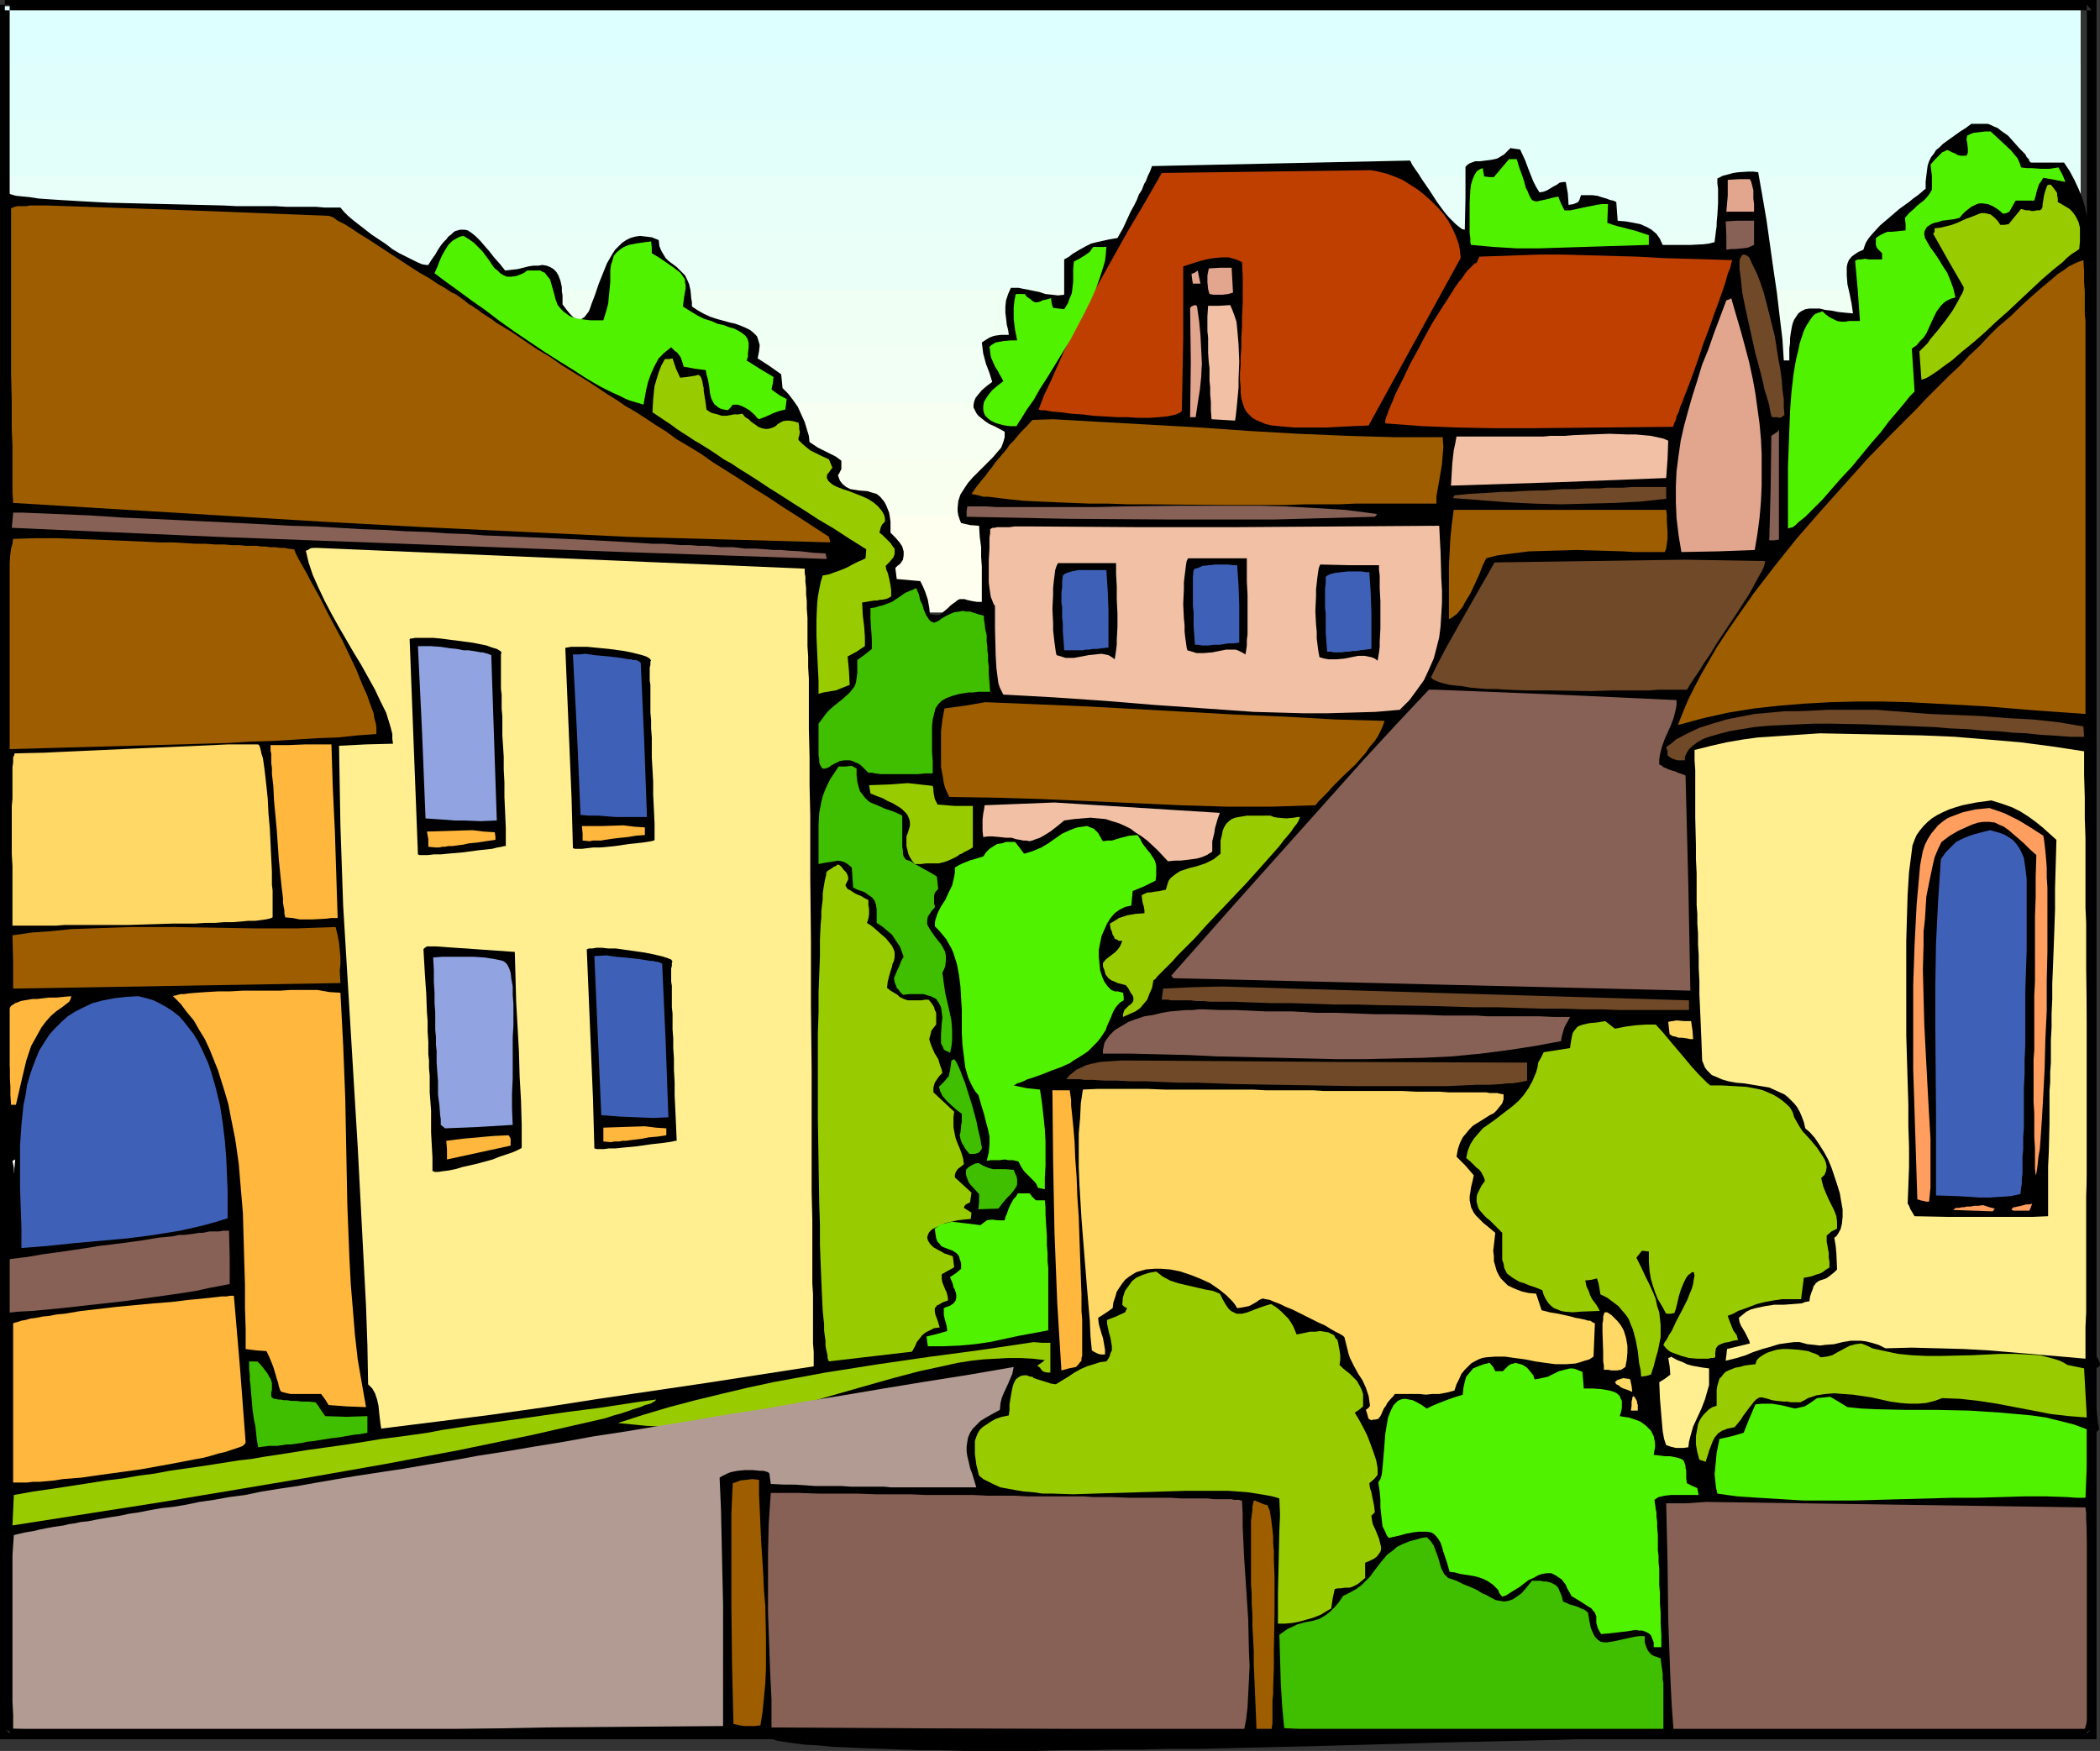 <?xml version="1.0" encoding="UTF-8" standalone="no"?>
<svg
   version="1.0"
   width="129.766mm"
   height="108.222mm"
   id="svg111"
   sodipodi:docname="Houses 3.wmf"
   xmlns:inkscape="http://www.inkscape.org/namespaces/inkscape"
   xmlns:sodipodi="http://sodipodi.sourceforge.net/DTD/sodipodi-0.dtd"
   xmlns="http://www.w3.org/2000/svg"
   xmlns:svg="http://www.w3.org/2000/svg">
  <rect width="100%" height="100%" fill="#333333" stroke="none"/>
  <sodipodi:namedview
     id="namedview111"
     pagecolor="#ffffff"
     bordercolor="#000000"
     borderopacity="0.25"
     inkscape:showpageshadow="2"
     inkscape:pageopacity="0.0"
     inkscape:pagecheckerboard="0"
     inkscape:deskcolor="#d1d1d1"
     inkscape:document-units="mm" />
  <defs
     id="defs1">
    <pattern
       id="WMFhbasepattern"
       patternUnits="userSpaceOnUse"
       width="6"
       height="6"
       x="0"
       y="0" />
  </defs>
  <path
     style="fill:#ddffff;fill-opacity:1;fill-rule:evenodd;stroke:none"
     d="M 0.162,1.454 H 485.931 V 143.023 H 0.162 Z"
     id="path1" />
  <path
     style="fill:#e0fffc;fill-opacity:1;fill-rule:evenodd;stroke:none"
     d="M 0.162,14.706 H 485.931 V 143.023 H 0.162 Z"
     id="path2" />
  <path
     style="fill:#e2fff9;fill-opacity:1;fill-rule:evenodd;stroke:none"
     d="M 0.162,27.958 H 485.931 V 143.023 H 0.162 Z"
     id="path3" />
  <path
     style="fill:#e8fff9;fill-opacity:1;fill-rule:evenodd;stroke:none"
     d="M 0.162,41.21 H 485.931 V 143.023 H 0.162 Z"
     id="path4" />
  <path
     style="fill:#eafff7;fill-opacity:1;fill-rule:evenodd;stroke:none"
     d="M 0.162,54.462 H 485.931 V 143.023 H 0.162 Z"
     id="path5" />
  <path
     style="fill:#effff4;fill-opacity:1;fill-rule:evenodd;stroke:none"
     d="M 0.162,67.552 H 485.931 v 75.471 H 0.162 Z"
     id="path6" />
  <path
     style="fill:#f2fff4;fill-opacity:1;fill-rule:evenodd;stroke:none"
     d="M 0.162,80.804 H 485.931 V 143.023 H 0.162 Z"
     id="path7" />
  <path
     style="fill:#f7fff2;fill-opacity:1;fill-rule:evenodd;stroke:none"
     d="M 0.162,94.056 H 485.931 V 143.023 H 0.162 Z"
     id="path8" />
  <path
     style="fill:#f9ffef;fill-opacity:1;fill-rule:evenodd;stroke:none"
     d="M 0.162,107.308 H 485.931 v 35.715 H 0.162 Z"
     id="path9" />
  <path
     style="fill:#ffffef;fill-opacity:1;fill-rule:evenodd;stroke:none"
     d="M 0.162,120.56 H 485.931 v 22.463 H 0.162 Z"
     id="path10" />
  <path
     style="fill:#000000;fill-opacity:1;fill-rule:evenodd;stroke:none"
     d="m 464.276,28.928 0.808,0.323 0.646,0.323 0.808,0.323 0.808,0.646 1.616,1.131 1.454,1.616 1.293,1.454 1.293,1.293 0.323,0.646 0.485,0.485 0.162,0.485 0.323,0.323 h 3.878 3.878 l 1.293,1.939 1.131,2.101 0.97,2.101 0.808,1.939 0.646,2.101 0.485,2.263 0.485,2.101 0.323,2.101 0.485,4.202 v 4.363 4.202 l -0.323,4.202 0.162,50.745 0.162,50.583 0.485,0.485 0.485,0.485 -0.485,0.808 -0.485,0.808 0.323,70.461 0.162,70.461 0.485,0.485 0.323,0.485 0.162,0.323 0.162,0.323 0.162,0.485 v 0.485 l -0.646,0.485 -0.646,0.485 v 3.879 l 0.323,3.717 0.323,3.232 0.162,1.616 0.323,1.454 -0.485,0.485 -0.485,0.323 -0.162,1.293 v 0.808 0.97 0.646 15.999 2.586 9.535 3.717 4.04 l 0.162,4.202 v 4.687 5.01 l 0.162,5.333 v 5.818 2.909 3.071 h 0.162 -0.162 l -0.323,-0.323 -0.485,-0.162 -0.162,-0.162 h 0.162 -0.323 v -0.162 l -0.162,-0.162 -0.162,-0.162 -0.162,0.162 -0.323,0.162 -0.485,0.323 v -0.162 h -0.323 l -0.323,-0.162 -0.323,-0.162 h -0.646 l -0.646,-0.162 h -0.646 l -0.808,-0.162 h -1.939 l -2.262,-0.162 h -2.586 -2.909 -6.949 -4.04 -4.04 l -4.525,0.162 h -4.686 l -5.01,0.162 -5.01,0.162 h -5.494 l -5.656,0.162 -5.656,0.162 -5.979,0.162 -6.302,0.162 -6.141,0.323 h -6.464 l -6.626,0.323 -6.626,0.162 -6.787,0.162 -13.736,0.485 -14.059,0.323 -14.059,0.323 -28.28,0.808 -13.898,0.323 -13.574,0.323 h -6.787 l -6.464,0.162 h -6.464 l -6.302,0.162 h -6.141 l -5.979,0.162 h -16.645 l -5.171,-0.162 h -5.01 l -4.686,-0.162 -4.363,-0.162 -4.202,-0.162 -3.878,-0.162 -3.555,-0.162 -3.232,-0.323 -3.07,-0.162 -2.586,-0.323 -2.262,-0.323 -1.939,-0.323 -0.808,-0.323 -0.646,-0.162 -0.646,-0.162 -0.485,-0.323 -0.323,-0.162 -0.323,-0.323 -19.069,0.162 h -19.23 l -19.554,-0.162 -19.392,-0.323 -39.269,-0.485 -39.43,-0.485 -2.262,0.162 -1.293,0.323 h -1.454 l -2.586,0.323 -2.909,0.323 -2.747,0.162 -2.909,-0.162 -2.747,-0.323 -1.293,-0.323 -1.293,-0.485 V 359.416 314.812 225.443 L 0.485,135.751 0.323,46.058 0.808,45.573 1.293,44.765 l 0.485,0.323 0.808,0.323 1.131,0.323 1.616,0.162 1.616,0.162 2.101,0.323 2.262,0.162 2.424,0.162 2.747,0.162 2.747,0.162 2.909,0.162 3.232,0.162 6.464,0.162 6.787,0.162 6.787,0.162 6.626,0.162 3.232,0.162 h 3.07 3.07 2.909 l 2.747,0.162 h 2.424 2.262 2.101 l 1.939,0.162 h 1.454 1.293 0.97 l 0.808,0.97 0.97,0.97 1.131,0.97 1.454,1.131 2.909,2.263 3.394,2.263 1.454,1.131 1.616,0.97 1.616,0.808 1.293,0.646 1.293,0.646 1.131,0.485 0.97,0.162 h 0.485 l 0.808,-1.293 0.808,-1.131 0.646,-1.131 0.646,-0.97 0.646,-0.808 0.646,-0.646 0.485,-0.646 0.646,-0.485 0.485,-0.485 0.485,-0.323 1.131,-0.323 h 0.97 l 0.808,0.162 0.97,0.646 0.97,0.808 0.97,0.97 0.97,1.131 1.131,1.293 1.131,1.454 1.293,1.454 1.293,1.616 2.909,-0.323 2.586,-0.646 1.131,-0.162 h 1.131 l 0.97,-0.162 0.97,0.162 0.808,0.323 0.808,0.485 0.646,0.646 0.485,0.808 0.485,1.293 0.323,1.454 v 0.97 l 0.162,0.97 v 0.97 1.131 l 0.97,1.293 0.808,0.97 0.646,0.646 0.646,0.485 0.646,0.162 h 0.485 l 0.485,-0.323 0.485,-0.323 0.485,-0.646 0.485,-0.646 0.323,-0.808 0.323,-0.97 0.808,-2.101 0.808,-2.424 0.97,-2.424 0.97,-2.424 1.293,-2.263 0.646,-0.97 0.808,-0.808 0.808,-0.808 0.97,-0.646 0.97,-0.485 1.131,-0.323 1.131,-0.162 1.454,0.162 1.293,0.162 1.616,0.646 0.162,1.454 0.485,1.131 0.485,0.808 0.485,0.808 0.646,0.646 0.646,0.485 1.293,0.97 0.646,0.646 0.646,0.646 0.646,0.646 0.485,0.97 0.485,1.131 0.323,1.454 0.162,1.778 0.162,0.97 v 0.97 l 1.454,0.97 1.454,0.808 1.454,0.646 1.454,0.485 2.909,0.808 1.454,0.323 1.293,0.485 1.131,0.485 0.97,0.485 0.808,0.646 0.808,0.808 0.323,0.97 0.323,1.131 -0.162,1.454 -0.162,0.808 -0.162,0.808 2.747,1.778 2.747,1.939 0.323,3.232 1.293,1.293 1.131,1.454 1.131,1.616 0.808,1.778 0.808,1.778 0.485,1.616 0.485,1.616 0.162,1.454 0.97,0.646 0.97,0.646 2.262,1.131 0.97,0.485 0.97,0.485 0.646,0.485 0.646,0.485 v 0.646 0.485 0.808 l -0.323,0.646 -0.162,0.323 -0.323,0.485 0.485,1.293 0.646,0.808 0.808,0.646 0.97,0.485 0.97,0.162 0.97,0.162 2.101,0.162 0.97,0.323 1.131,0.323 0.808,0.646 0.808,0.97 0.323,0.485 0.323,0.646 0.323,0.808 0.323,0.808 0.162,0.97 0.162,1.131 v 1.293 1.293 l 1.131,1.131 0.97,1.131 0.646,0.97 0.323,1.131 v 0.97 l -0.162,0.97 -0.323,0.485 -0.323,0.485 -0.646,0.485 -0.485,0.485 0.323,2.586 5.494,0.485 0.646,1.293 0.485,1.131 0.323,0.97 0.323,0.97 0.162,0.97 0.162,0.808 0.162,1.616 1.131,0.162 h 1.131 l 0.97,-0.808 0.97,-0.808 0.646,-0.646 0.646,-0.485 0.485,-0.323 0.323,-0.323 0.646,-0.323 h 0.808 0.323 l 0.485,0.162 0.646,0.162 0.808,0.162 0.97,0.162 h 1.131 v -4.04 -4.202 l -0.162,-2.263 v -2.263 l -0.323,-2.424 -0.162,-2.586 -2.101,-0.162 -2.101,-0.485 -0.323,-0.808 -0.323,-0.97 -0.162,-0.97 v -0.808 l 0.162,-1.616 0.485,-1.454 0.808,-1.293 0.97,-1.454 1.131,-1.293 2.424,-2.424 1.131,-1.131 1.131,-1.131 0.97,-1.131 0.97,-1.131 0.485,-1.293 0.323,-1.131 v -0.646 -0.646 l -2.424,-1.293 -1.131,-0.485 -0.97,-0.646 -0.808,-0.646 -0.808,-0.646 -0.485,-0.646 -0.323,-0.646 -0.323,-0.646 v -0.646 l 0.162,-0.808 0.323,-0.808 0.646,-0.808 0.808,-0.97 1.131,-0.97 1.293,-0.97 -0.646,-2.101 -0.808,-2.101 -0.646,-2.424 -0.162,-1.293 -0.162,-1.293 0.97,-0.646 0.808,-0.485 0.808,-0.323 0.646,-0.162 1.293,-0.162 h 1.778 l -0.162,-1.131 -0.323,-1.293 -0.162,-1.454 -0.162,-1.293 v -1.454 l 0.162,-1.454 0.485,-1.454 0.646,-1.454 h 1.778 l 1.616,0.323 3.232,0.646 1.454,0.485 1.616,0.162 1.293,0.162 1.454,-0.162 v -4.04 -4.202 l 1.131,-0.646 0.808,-0.646 1.616,-0.97 1.454,-0.808 1.293,-0.646 1.293,-0.323 1.454,-0.323 1.454,-0.323 1.939,-0.323 1.293,-2.263 0.97,-2.101 0.808,-1.778 0.808,-1.454 0.646,-1.293 0.485,-1.293 0.646,-0.97 0.323,-0.808 0.323,-0.808 0.323,-0.485 0.485,-1.293 0.485,-0.97 0.485,-1.293 30.219,-0.646 30.058,-0.646 0.485,0.97 0.323,0.485 0.323,0.485 0.808,1.131 0.808,1.293 1.778,2.586 1.778,2.747 1.778,2.424 0.97,1.131 0.808,0.808 0.808,0.808 0.808,0.646 0.646,0.485 0.646,0.162 0.162,-7.272 v -7.434 l 0.485,-0.485 0.485,-0.323 1.293,-0.485 h 1.131 l 1.293,-0.162 1.293,-0.162 0.808,-0.162 0.646,-0.162 0.808,-0.485 0.808,-0.485 0.646,-0.646 0.808,-0.808 1.131,0.162 1.131,0.162 1.131,2.424 0.97,2.586 0.97,2.424 0.646,1.293 0.808,1.293 0.97,-0.162 0.808,-0.323 1.616,-0.97 0.646,-0.323 0.646,-0.485 0.808,-0.162 h 0.646 l 0.485,2.747 0.162,2.586 1.131,-0.162 1.131,-0.485 0.323,-0.646 0.323,-0.97 h 1.293 1.293 l 1.293,0.162 0.97,0.323 1.131,0.323 0.808,0.323 0.808,0.162 0.646,0.323 0.162,2.263 0.162,2.101 1.939,0.162 1.778,0.323 1.616,0.323 1.454,0.646 1.131,0.646 1.131,0.97 0.808,1.131 0.646,1.454 h 3.232 3.232 l 3.07,-0.162 1.293,-0.162 1.293,-0.323 0.162,-1.293 0.162,-1.293 0.162,-1.131 V 51.876 l 0.162,-1.616 0.162,-2.747 v -3.394 l -0.162,-1.293 v -1.131 l 1.293,-0.646 1.293,-0.323 1.131,-0.323 1.131,-0.162 2.424,-0.162 h 1.131 l 1.131,0.162 0.97,5.495 0.97,5.656 1.616,11.474 0.808,5.495 0.646,5.495 0.646,5.333 0.323,5.01 h 1.293 v -1.454 -1.454 l 0.162,-1.131 v -1.131 l 0.162,-1.131 0.162,-0.97 0.162,-0.808 0.162,-0.646 0.323,-0.808 0.323,-0.485 0.646,-0.97 0.646,-0.485 0.97,-0.485 0.97,-0.162 h 1.131 1.293 l 1.293,0.323 1.454,0.162 1.616,0.323 1.616,0.162 1.778,0.162 -0.323,-2.263 -0.485,-2.424 -0.485,-2.101 -0.162,-2.101 v -0.97 -0.97 l 0.162,-0.808 0.323,-0.808 0.646,-0.808 0.646,-0.485 0.97,-0.646 1.131,-0.485 0.323,-0.97 0.323,-0.808 0.646,-0.97 0.808,-0.97 1.778,-1.939 2.262,-1.939 2.262,-1.939 2.262,-1.616 0.97,-0.808 1.131,-0.808 0.97,-0.808 0.323,-0.323 0.485,-0.323 v -1.616 l 0.162,-1.454 0.162,-1.293 0.162,-1.131 0.323,-0.97 0.485,-0.97 0.646,-0.808 0.485,-0.808 0.808,-0.646 0.808,-0.808 1.778,-1.293 1.131,-0.808 1.131,-0.808 1.293,-0.808 1.293,-0.97 z"
     id="path11" />
  <path
     style="fill:#51f200;fill-opacity:1;fill-rule:evenodd;stroke:none"
     d="m 464.923,30.706 4.686,4.363 0.808,0.97 0.808,0.97 0.485,1.131 0.323,0.97 1.293,0.162 h 1.131 l 2.262,0.162 h 1.939 l 2.101,-0.323 0.97,1.778 0.646,1.616 -2.424,-0.485 -2.747,-0.485 -0.485,0.808 -0.485,0.646 -0.485,1.454 -0.323,1.293 -0.323,1.131 h -4.363 l -1.454,2.586 -0.646,0.323 -0.808,0.162 -1.131,-0.97 -1.293,-0.808 -1.131,-0.485 -1.293,-0.162 h -0.646 l -0.646,0.162 -0.646,0.323 -0.646,0.323 -0.646,0.485 -0.808,0.646 -0.646,0.646 -0.646,0.808 -1.454,0.323 -1.293,0.162 -1.293,0.162 -0.97,0.323 -0.808,0.162 -0.808,0.323 -0.485,0.323 -0.485,0.323 -0.323,0.485 -0.162,0.323 -0.162,0.485 v 0.485 l 0.162,0.808 0.646,1.131 0.646,1.131 0.97,1.293 0.97,1.454 0.97,1.616 0.97,1.454 0.808,1.939 0.646,1.778 0.485,2.101 -1.131,0.323 -0.97,0.485 -0.646,0.485 -0.646,0.646 -0.485,0.646 -0.485,0.646 -0.808,1.616 -0.808,1.778 -0.808,1.778 -0.646,0.97 -0.808,0.808 -0.808,0.97 -1.131,0.808 0.323,5.01 0.323,5.01 -0.485,0.485 -0.646,0.646 -0.646,0.808 -0.646,0.808 -0.808,0.97 -0.808,0.97 -1.939,2.263 -1.939,2.586 -2.262,2.586 -4.525,5.495 -2.424,2.586 -2.262,2.586 -2.101,2.424 -2.101,2.101 -0.97,0.97 -0.97,0.97 -0.808,0.646 -0.808,0.646 -0.646,0.646 -0.646,0.485 -0.646,0.162 -0.485,0.162 v -7.111 -1.778 -1.778 -3.879 l 0.162,-4.202 0.162,-4.363 0.162,-4.363 0.323,-4.363 0.485,-4.202 0.323,-1.939 0.323,-1.778 0.485,-1.939 0.323,-1.616 0.485,-1.454 0.485,-1.454 0.646,-1.293 0.646,-0.97 0.646,-0.97 0.646,-0.646 0.808,-0.323 0.97,-0.323 0.646,0.646 0.646,0.485 0.485,0.323 0.646,0.323 0.97,0.485 0.97,0.162 h 0.97 l 0.808,-0.162 h 1.293 1.293 l -0.485,-6.949 -0.646,-7.111 0.646,-0.323 h 0.323 0.485 l 0.808,-0.162 0.97,0.162 h 0.646 0.646 0.808 0.97 v -1.454 l -0.646,-0.646 -0.485,-0.485 -0.162,-0.323 -0.162,-0.485 v -0.808 -0.808 l 0.97,-0.646 0.97,-0.485 0.808,-0.323 h 0.97 l 1.616,-0.162 1.616,-0.162 v -1.454 l -0.162,-1.454 0.97,-1.131 1.131,-0.97 0.808,-0.808 0.808,-0.646 0.646,-0.485 0.485,-0.485 0.808,-0.97 0.646,-1.131 v -0.646 -0.646 -0.97 -0.97 l -0.162,-1.293 -0.162,-1.293 0.97,-1.131 0.646,-0.646 0.646,-0.646 0.485,-0.485 0.485,-0.162 0.485,-0.323 h 0.323 l 0.323,0.162 0.323,0.162 0.323,0.162 0.808,0.323 0.485,0.323 0.646,0.162 h 0.646 0.808 l 0.162,-0.323 0.162,-0.323 v -0.485 -0.485 l -0.162,-1.454 -0.162,-0.646 0.162,-0.97 0.646,-0.323 0.808,-0.323 1.454,-0.162 1.293,-0.162 z"
     id="path12" />
  <path
     style="fill:#51f200;fill-opacity:1;fill-rule:evenodd;stroke:none"
     d="m 354.227,37.17 0.646,2.101 0.646,1.778 0.485,1.454 0.323,1.293 0.485,0.97 0.323,0.808 0.323,0.646 0.323,0.485 0.323,0.162 0.485,0.162 h 0.485 l 0.646,-0.162 0.808,-0.162 0.808,-0.162 1.131,-0.323 1.454,-0.323 0.646,1.616 0.808,1.616 h 1.454 l 1.454,-0.323 2.262,-0.485 2.424,-0.485 1.131,-0.162 h 1.454 l -0.162,4.363 0.323,0.162 h 0.162 l 0.808,0.323 1.131,0.323 1.293,0.323 3.07,0.808 2.909,0.97 v 1.131 1.131 l -10.342,0.323 -10.181,0.323 -5.171,0.162 h -5.171 l -5.333,-0.323 -5.333,-0.485 -0.162,-0.646 v -0.97 l -0.162,-1.131 v -1.293 -2.747 -3.071 l 0.162,-2.909 0.162,-1.293 0.323,-1.131 0.485,-1.131 0.485,-0.808 0.646,-0.485 0.808,-0.323 0.323,1.939 1.293,0.162 h 0.97 l 1.778,-2.101 1.778,-2.101 z"
     id="path13" />
  <path
     style="fill:#bf3f00;fill-opacity:1;fill-rule:evenodd;stroke:none"
     d="m 320.129,39.756 1.778,0.323 1.939,0.485 1.778,0.646 1.939,0.808 1.778,1.131 1.778,1.131 1.616,1.293 1.454,1.293 1.616,1.616 1.293,1.454 1.131,1.616 0.97,1.778 0.808,1.778 0.646,1.778 0.323,1.616 0.162,1.778 -21.493,39.109 -3.555,0.162 -3.394,0.162 -2.909,0.162 h -2.747 -2.424 -2.262 l -1.939,-0.162 -1.778,-0.162 -1.616,-0.162 -1.454,-0.323 -1.131,-0.485 -1.131,-0.485 -0.808,-0.485 -0.808,-0.808 -0.646,-0.646 -0.485,-0.97 -0.323,-0.97 -0.323,-1.131 -0.162,-1.293 V 90.339 l -0.162,-1.454 v -1.778 l 0.162,-1.778 v -1.939 l 0.162,-2.263 v -2.263 l 0.162,-2.424 V 73.855 l 0.162,-2.909 v -3.071 -3.232 l -0.162,-3.394 -0.646,-0.323 -0.808,-0.323 -1.616,-0.485 h -1.616 l -1.778,0.162 -1.939,0.323 -1.778,0.485 -3.555,1.131 v 16.969 l -0.323,16.807 -0.323,0.323 -0.323,0.162 -0.646,0.323 -0.646,0.162 -0.808,0.162 -0.808,0.162 -1.778,0.162 -2.262,0.162 h -2.424 l -2.586,-0.162 h -2.586 l -5.494,-0.323 -2.586,-0.323 -2.586,-0.162 -2.262,-0.323 -2.101,-0.162 -1.778,-0.323 h -0.808 l -0.646,-0.162 1.293,-3.394 1.616,-3.394 3.07,-6.949 3.394,-6.949 3.717,-7.111 3.878,-6.949 3.878,-6.949 4.04,-6.788 3.878,-6.788 24.402,-0.323 z"
     id="path14" />
  <path
     style="fill:#e2a58e;fill-opacity:1;fill-rule:evenodd;stroke:none"
     d="m 408.686,41.856 0.323,0.646 0.162,0.646 0.323,1.293 v 0.808 1.131 l 0.162,1.293 v 1.778 h -3.232 -3.232 l 0.323,-3.717 v -3.717 l 2.586,-0.162 z"
     id="path15" />
  <path
     style="fill:#9e5e00;fill-opacity:1;fill-rule:evenodd;stroke:none"
     d="m 10.989,47.998 32.966,1.131 32.805,1.293 0.485,0.162 0.485,0.162 0.485,0.323 0.646,0.485 1.616,0.808 1.778,1.131 1.939,1.293 2.101,1.293 9.373,6.141 2.262,1.454 2.262,1.293 1.939,1.293 1.939,1.131 1.454,0.97 0.808,0.323 0.485,0.323 1.778,1.293 0.97,0.808 0.646,0.323 0.646,0.485 0.808,0.485 0.808,0.646 0.97,0.646 1.293,0.808 1.293,0.97 1.616,0.97 1.616,0.97 1.939,1.293 2.101,1.454 2.424,1.616 2.747,1.616 2.747,1.939 3.394,2.101 1.616,0.97 1.778,1.131 1.939,1.293 1.939,1.293 2.101,1.293 2.101,1.454 2.262,1.293 2.262,1.454 2.424,1.616 2.586,1.616 2.424,1.778 2.747,1.616 2.909,1.778 2.747,1.939 3.07,1.939 3.07,1.939 3.232,2.101 3.394,2.101 3.394,2.263 3.555,2.263 3.717,2.424 3.717,2.424 0.162,0.646 0.162,0.646 -23.594,-0.646 -23.755,-0.646 -23.755,-1.131 -23.917,-1.131 -23.917,-1.293 -23.917,-1.454 -47.995,-2.909 -0.162,-2.586 v -2.424 -2.263 -2.263 -1.939 -1.939 L 2.747,100.359 V 96.965 93.733 L 2.586,87.43 V 84.198 80.642 48.644 l 0.808,-0.323 0.646,-0.162 h 0.646 0.97 0.485 l 0.808,-0.162 h 1.778 0.97 z"
     id="path16" />
  <path
     style="fill:#99cc00;fill-opacity:1;fill-rule:evenodd;stroke:none"
     d="m 478.982,43.149 0.646,0.808 0.485,0.646 0.323,0.485 v 0.485 l 0.162,0.808 v 0.808 l 1.131,0.646 0.808,0.485 0.808,0.485 0.646,0.646 0.485,0.646 0.323,0.485 0.646,1.293 0.323,1.293 v 1.616 1.616 l -0.162,1.778 -0.97,0.646 -0.97,0.646 -0.97,0.808 -0.97,0.97 -2.424,1.939 -2.424,2.101 -2.586,2.424 -2.586,2.424 -2.747,2.586 -2.747,2.424 -2.747,2.586 -2.586,2.263 -2.586,2.101 -2.424,2.101 -1.131,0.808 -1.131,0.808 -0.808,0.646 -0.97,0.646 -0.97,0.646 -0.808,0.485 -0.808,0.323 -0.485,0.162 -0.485,-6.626 0.485,-0.485 0.646,-0.646 0.808,-0.808 0.646,-0.97 1.778,-2.101 1.778,-2.263 1.616,-2.263 0.646,-1.131 0.646,-1.131 0.485,-0.97 0.485,-0.808 0.323,-0.808 v -0.646 l -3.555,-6.141 -3.555,-6.303 0.323,-0.485 v -0.808 l 1.454,-0.162 1.293,-0.323 1.293,-0.323 1.293,-0.485 2.101,-0.97 0.97,-0.323 0.808,-0.323 0.808,-0.323 0.808,-0.323 h 0.808 l 0.808,0.162 0.646,0.162 0.808,0.646 0.808,0.808 0.646,0.97 h 0.97 l 0.97,-0.162 2.909,-3.555 1.131,0.323 h 0.808 l 0.485,0.162 h 0.485 l 0.808,-0.162 h 0.646 l 0.485,-0.323 v -0.162 l 0.162,-0.323 v -0.485 l 0.162,-0.97 0.162,-1.131 0.323,-1.131 0.323,-0.97 0.162,-0.323 0.323,-0.162 h 0.162 z"
     id="path17" />
  <path
     style="fill:#876056;fill-opacity:1;fill-rule:evenodd;stroke:none"
     d="m 405.616,51.553 h 2.101 1.939 v 1.616 1.293 1.454 1.293 l -1.454,0.646 -1.293,0.162 -1.616,0.162 h -0.97 l -1.131,0.162 v -3.232 l -0.162,-3.394 z"
     id="path18" />
  <path
     style="fill:#51f200;fill-opacity:1;fill-rule:evenodd;stroke:none"
     d="m 108.272,55.108 1.293,0.808 1.131,0.808 0.97,0.97 0.97,0.97 1.454,1.939 1.293,1.939 0.808,0.646 0.646,0.646 0.808,0.485 0.808,0.323 h 0.97 l 1.131,-0.162 1.293,-0.485 0.646,-0.323 0.646,-0.485 h 0.97 1.616 0.485 l 0.485,0.323 0.485,0.162 0.646,0.808 0.646,0.808 0.323,1.131 0.323,1.131 0.323,1.131 0.323,1.293 0.485,1.293 0.808,0.97 0.485,0.485 0.646,0.485 0.646,0.485 0.646,0.323 0.97,0.323 0.97,0.162 1.131,0.162 1.293,0.162 h 1.454 1.616 l 0.646,-2.101 0.485,-1.778 0.162,-1.778 0.162,-1.616 0.162,-1.616 v -1.454 -1.293 l 0.162,-1.293 0.323,-0.97 0.323,-1.131 0.646,-0.808 0.97,-0.808 0.485,-0.323 0.646,-0.323 0.808,-0.323 0.808,-0.162 0.808,-0.162 1.131,-0.162 1.131,-0.162 1.293,-0.162 0.162,1.454 v 1.293 l 1.616,0.97 1.454,0.97 1.131,0.808 0.97,0.646 0.808,0.646 0.646,0.485 0.485,0.646 0.323,0.485 0.323,0.485 v 0.646 l 0.162,0.646 v 0.808 l -0.162,0.808 -0.162,0.97 -0.162,1.131 -0.162,1.293 1.778,1.131 1.616,0.97 1.616,0.808 1.616,0.485 1.454,0.646 1.454,0.323 1.293,0.485 1.131,0.323 0.97,0.485 0.808,0.485 0.808,0.646 0.485,0.646 0.323,0.97 v 1.131 l -0.162,1.454 v 0.808 l -0.323,0.808 3.07,1.939 3.232,1.939 -0.162,1.454 -0.323,1.454 1.778,1.293 1.778,0.97 -0.323,2.424 -1.293,0.323 -0.97,0.323 -0.808,0.323 -0.646,0.323 -1.131,0.485 -1.293,0.485 -0.485,-0.323 -0.485,-0.646 -1.293,-1.131 -0.808,-0.485 -0.97,-0.485 -0.97,-0.323 h -1.131 l -0.485,0.646 -0.646,0.646 -0.97,-0.162 -0.646,-0.162 -0.646,-0.323 -0.323,-0.323 -0.485,-0.323 -0.323,-0.485 -0.485,-0.97 -0.323,-1.293 -0.162,-1.454 -0.162,-0.97 -0.162,-0.808 -0.323,-1.131 -0.162,-0.97 -2.586,-0.323 -2.586,-0.485 -0.162,-0.646 -0.162,-0.485 -0.323,-0.97 -0.323,-0.485 -0.485,-0.646 -0.646,-0.485 -0.808,-0.808 -0.808,0.646 -0.808,0.646 -1.293,1.293 -0.97,1.778 -0.808,1.778 -0.646,1.778 -0.485,1.939 -0.323,1.778 -0.323,1.778 -0.97,-0.323 -1.131,-0.323 -1.131,-0.323 -1.131,-0.485 -1.293,-0.646 -1.454,-0.646 -2.909,-1.454 -3.07,-1.778 -3.232,-2.101 -3.394,-2.101 -3.555,-2.263 -6.949,-4.687 -3.394,-2.424 -3.394,-2.586 -3.232,-2.263 -3.07,-2.263 -2.909,-2.101 -2.586,-1.939 0.646,-1.454 0.485,-1.293 0.646,-1.454 0.646,-1.131 0.808,-1.293 0.97,-0.97 1.131,-0.646 0.646,-0.323 z"
     id="path19" />
  <path
     style="fill:#51f200;fill-opacity:1;fill-rule:evenodd;stroke:none"
     d="m 258.398,57.694 -0.162,1.939 -0.162,1.293 -0.323,1.131 -0.808,2.586 -0.97,2.747 -1.293,2.909 -1.454,2.909 -1.616,3.071 -1.616,3.071 -3.555,5.818 -1.778,2.909 -1.778,2.747 -1.454,2.586 -0.808,1.131 -0.808,1.131 -1.293,2.101 -0.646,0.97 -0.485,0.808 h -1.454 l -1.293,-0.162 -1.293,-0.323 -0.97,-0.323 -0.97,-0.485 -0.646,-0.485 -0.646,-0.646 -0.323,-0.646 -0.162,-0.808 v -0.808 l 0.162,-0.97 0.485,-0.808 0.646,-0.97 0.808,-0.97 1.131,-0.97 1.454,-1.131 -0.323,-0.646 -0.162,-0.323 -0.323,-0.485 -0.485,-0.97 -0.646,-0.97 -0.485,-1.131 -0.485,-1.131 -0.162,-1.131 -0.162,-1.293 0.646,-0.485 0.808,-0.485 0.97,-0.162 0.808,-0.162 1.778,-0.162 h 1.454 l -0.485,-2.424 -0.323,-2.586 v -1.293 -1.293 l 0.162,-1.616 0.323,-1.616 h 2.101 l 0.485,0.646 0.485,0.323 0.485,0.323 0.323,0.323 0.646,0.323 h 0.485 l 0.646,-0.162 0.646,-0.323 0.808,-0.162 1.131,-0.323 0.162,1.293 0.323,0.97 1.293,0.162 1.293,0.162 0.808,-1.293 0.485,-1.293 0.485,-1.131 0.162,-1.293 0.162,-1.454 V 64.32 62.865 l 0.162,-1.778 1.293,-0.646 1.293,-0.808 1.131,-0.808 0.323,-0.485 0.485,-0.646 z"
     id="path20" />
  <path
     style="fill:#bf3f00;fill-opacity:1;fill-rule:evenodd;stroke:none"
     d="m 359.236,59.472 h 5.818 l 5.818,0.162 11.635,0.323 5.656,0.323 5.494,0.162 5.494,0.162 5.333,0.162 v 0.323 l -0.162,0.485 -0.162,0.808 -0.323,0.808 -0.323,0.808 -0.323,1.131 -0.323,1.131 -0.485,1.454 -0.97,2.747 -1.131,3.071 -1.131,3.232 -1.293,3.394 -1.131,3.394 -1.131,3.232 -1.131,3.071 -1.131,2.909 -0.485,1.293 -0.485,1.131 -0.323,1.131 -0.485,0.97 -0.162,0.808 -0.323,0.646 -0.162,0.485 -0.162,0.485 -16.645,0.162 -16.645,0.162 h -8.403 l -8.565,-0.162 -8.403,-0.323 -8.565,-0.646 v -0.646 l 0.162,-0.646 0.323,-0.808 0.323,-0.97 0.485,-1.131 0.485,-1.131 0.485,-1.293 0.646,-1.293 1.454,-2.909 1.454,-3.071 1.778,-3.232 1.616,-3.071 1.778,-3.232 1.939,-3.071 1.778,-2.747 1.616,-2.586 0.808,-1.131 0.808,-0.97 0.646,-0.97 0.646,-0.808 0.646,-0.646 0.485,-0.485 0.485,-0.485 0.485,-0.162 0.646,-1.454 z"
     id="path21" />
  <path
     style="fill:#704928;fill-opacity:1;fill-rule:evenodd;stroke:none"
     d="m 408.524,60.118 0.808,1.778 0.97,1.939 0.808,2.101 0.808,2.424 0.646,2.424 0.646,2.586 1.293,5.171 0.808,5.171 0.485,2.586 0.323,2.424 0.162,2.263 0.323,2.263 v 1.939 l 0.162,1.778 -0.323,0.162 -0.323,0.323 -0.485,0.162 -0.646,-0.162 h -0.646 -0.485 l -0.162,-0.323 -0.162,-0.646 -0.162,-0.808 -0.162,-0.97 -0.323,-1.131 -0.323,-1.131 -0.485,-1.454 -0.323,-1.616 -0.808,-3.232 -0.97,-3.555 -1.616,-7.272 -0.808,-3.717 -0.646,-3.232 -0.162,-1.616 -0.162,-1.454 -0.162,-1.293 -0.162,-1.131 v -1.131 -0.808 l 0.162,-0.646 0.323,-0.485 0.162,-0.323 h 0.485 l 0.485,0.162 z"
     id="path22" />
  <path
     style="fill:#e2a58e;fill-opacity:1;fill-rule:evenodd;stroke:none"
     d="m 287.648,62.542 0.162,2.909 0.162,2.909 -1.131,0.323 -1.293,0.162 h -2.101 l -0.97,-0.162 -0.323,-1.131 -0.162,-1.616 v -1.616 l 0.162,-0.808 0.162,-0.808 2.747,-0.162 h 1.293 z"
     id="path23" />
  <path
     style="fill:#9e5e00;fill-opacity:1;fill-rule:evenodd;stroke:none"
     d="m 486.577,60.765 0.162,2.586 v 2.424 l 0.162,2.263 v 2.586 2.747 l 0.162,1.454 v 5.495 2.101 60.926 3.555 19.878 l -11.474,-0.808 -11.797,-0.97 -11.958,-0.646 -5.979,-0.323 -6.141,-0.162 h -5.979 l -6.141,0.162 -5.979,0.323 -5.979,0.485 -5.979,0.646 -5.979,0.97 -5.818,1.293 -5.979,1.616 1.131,-2.909 1.293,-3.071 1.454,-2.909 1.616,-3.071 1.778,-3.071 1.778,-3.071 2.101,-3.232 2.101,-3.071 2.262,-3.232 2.262,-3.232 4.848,-6.303 5.171,-6.464 5.494,-6.303 5.494,-6.141 5.494,-6.141 5.656,-5.818 5.494,-5.495 2.586,-2.747 2.586,-2.586 2.586,-2.586 2.586,-2.424 2.262,-2.424 2.424,-2.263 2.101,-2.263 2.101,-2.101 0.97,-0.808 1.131,-0.97 1.131,-0.97 1.293,-1.293 2.586,-2.424 2.747,-2.424 2.909,-2.424 1.293,-1.131 1.293,-0.808 1.293,-0.97 1.293,-0.646 1.131,-0.485 z"
     id="path24" />
  <path
     style="fill:#e2a58e;fill-opacity:1;fill-rule:evenodd;stroke:none"
     d="m 279.729,63.189 0.323,1.616 0.323,1.454 h -1.778 l -0.162,-0.97 -0.162,-1.293 0.808,-0.323 z"
     id="path25" />
  <path
     style="fill:#e2a58e;fill-opacity:1;fill-rule:evenodd;stroke:none"
     d="m 404.323,69.653 1.131,3.879 1.131,3.879 0.97,3.555 0.97,3.717 0.808,3.717 0.646,3.555 0.485,3.555 0.485,3.555 0.323,3.555 0.162,3.555 v 3.717 3.555 l -0.162,3.717 -0.323,3.717 -0.485,3.717 -0.646,3.879 -8.565,0.323 -8.565,0.162 -0.646,-3.879 -0.485,-4.04 -0.162,-3.717 v -3.717 l 0.162,-3.555 0.485,-3.717 0.485,-3.394 0.808,-3.555 0.97,-3.555 0.97,-3.394 1.131,-3.555 1.131,-3.717 1.454,-3.555 1.293,-3.717 1.454,-3.879 1.454,-3.879 0.646,-0.162 z"
     id="path26" />
  <path
     style="fill:#f2c1a5;fill-opacity:1;fill-rule:evenodd;stroke:none"
     d="m 287.324,71.269 0.485,1.131 0.485,1.293 0.485,1.454 0.162,1.616 0.162,1.778 0.162,1.939 0.162,4.04 -0.162,4.04 v 1.939 l -0.162,1.778 -0.162,1.778 -0.162,1.616 -0.162,1.454 -0.162,1.131 -2.747,-0.162 -2.747,-0.162 -0.162,-2.101 v -1.939 l -0.162,-1.778 v -1.616 l -0.162,-1.616 v -1.454 -1.454 l -0.162,-1.293 -0.162,-2.263 v -1.939 -1.616 l -0.162,-1.454 V 75.309 74.501 73.855 l 0.162,-2.424 h 2.586 z"
     id="path27" />
  <path
     style="fill:#e2a58e;fill-opacity:1;fill-rule:evenodd;stroke:none"
     d="m 279.568,71.592 0.485,3.394 0.323,3.394 0.162,3.232 0.162,3.232 -0.162,3.232 -0.323,3.071 -0.485,3.071 -0.485,3.232 h -1.293 l 0.162,-12.767 -0.162,-12.767 0.323,-0.323 0.323,-0.162 0.485,-0.162 h 0.162 z"
     id="path28" />
  <path
     style="fill:#99cc00;fill-opacity:1;fill-rule:evenodd;stroke:none"
     d="m 157.075,83.713 0.808,2.424 0.97,2.101 1.454,-0.162 1.131,-0.162 0.97,-0.162 0.485,-0.162 h 0.323 l 0.485,0.485 0.162,0.485 0.162,0.485 0.162,0.97 0.162,0.646 v 0.646 l 0.162,0.97 0.162,0.97 0.162,1.131 0.162,1.293 0.646,0.485 0.646,0.323 1.293,0.323 0.97,0.323 h 1.131 l 1.778,-0.323 h 0.97 l 0.97,-0.162 0.646,0.808 0.808,0.485 0.646,0.646 0.485,0.323 1.131,0.808 0.808,0.323 0.808,0.162 h 0.646 l 0.646,-0.162 0.485,-0.162 0.646,-0.323 0.485,-0.485 1.131,-0.646 0.808,-0.162 h 0.808 l 0.97,0.162 1.131,0.323 0.162,0.808 v 0.646 l 0.162,0.808 -0.162,0.808 -0.162,0.485 v 0.485 l 0.97,0.97 0.97,0.808 0.808,0.646 0.97,0.485 1.616,0.808 1.778,0.808 0.808,1.939 -0.485,0.646 -0.323,0.485 -0.323,0.323 -0.162,0.485 v 0.485 l 0.162,0.323 0.162,0.323 0.323,0.323 0.808,0.646 0.97,0.485 1.293,0.485 1.454,0.485 2.909,1.131 1.454,0.646 1.293,0.808 1.131,0.97 0.808,0.97 0.323,0.485 0.323,0.646 0.162,0.646 v 0.808 l -0.646,0.646 -0.323,0.646 -0.162,0.646 -0.162,0.646 0.808,0.646 0.646,0.646 0.646,0.646 0.485,0.485 0.323,0.485 0.323,0.485 0.323,0.323 v 0.485 0.808 l -0.323,0.808 -0.808,0.97 -0.485,0.485 -0.485,0.485 0.162,0.97 0.323,0.646 0.323,1.293 0.162,0.808 0.162,0.808 0.162,1.131 v 1.454 l -0.485,0.323 -0.323,0.162 -0.485,0.162 -0.808,0.162 h -0.485 l -0.646,0.162 h -0.646 l -0.97,0.162 -0.97,0.162 -0.97,0.162 0.162,3.071 0.323,2.586 0.162,2.424 v 1.131 0.97 l -1.939,1.293 -2.101,1.131 0.323,3.394 0.162,3.232 -1.616,0.646 -1.616,0.646 -1.939,0.323 -0.97,0.162 -1.131,0.323 v -1.454 -1.616 l -0.162,-3.232 -0.162,-3.555 -0.162,-3.717 v -3.717 l 0.162,-3.717 0.162,-1.616 0.323,-1.778 0.323,-1.616 0.485,-1.616 0.808,-0.162 0.808,-0.162 1.293,-0.485 0.97,-0.323 1.939,-0.808 1.131,-0.646 0.646,-0.323 0.646,-0.323 0.808,-0.323 0.97,-0.485 0.162,-2.101 -3.878,-2.424 -3.717,-2.424 -3.555,-2.101 -3.232,-2.101 -3.07,-1.939 -2.747,-1.778 -2.586,-1.616 -2.424,-1.616 -2.262,-1.454 -2.101,-1.293 -1.939,-1.293 -1.778,-0.97 -1.616,-1.131 -1.454,-0.97 -1.293,-0.808 -1.293,-0.808 -1.131,-0.646 -1.939,-1.293 -0.808,-0.485 -1.454,-0.97 -1.293,-0.97 -4.363,-2.909 0.162,-3.071 0.162,-1.616 0.162,-1.454 0.485,-1.616 0.485,-1.616 0.646,-1.616 0.808,-1.454 h 0.97 z"
     id="path29" />
  <path
     style="fill:#9e5e00;fill-opacity:1;fill-rule:evenodd;stroke:none"
     d="m 245.955,97.934 11.312,0.646 23.109,1.293 11.474,0.808 11.312,0.646 11.474,0.485 11.15,0.323 h 11.15 l 0.162,2.263 -0.162,1.939 -0.162,2.101 -0.323,1.939 -0.646,3.717 -0.323,1.778 v 1.778 h -0.323 -0.162 -6.302 -2.586 -3.07 -3.07 -3.555 l -3.717,0.162 h -4.04 -4.202 l -4.202,0.162 h -4.525 -9.211 l -18.584,-0.162 h -4.525 l -4.525,-0.162 h -4.202 l -4.202,-0.162 -3.878,-0.162 -3.717,-0.162 -3.555,-0.162 -3.232,-0.323 -2.747,-0.323 -2.586,-0.323 h -1.131 l -1.131,-0.323 -0.808,-0.162 -0.808,-0.162 1.131,-1.616 1.131,-1.454 0.97,-1.131 0.808,-1.131 0.808,-0.97 0.646,-0.97 2.747,-3.232 0.646,-0.97 0.97,-0.97 0.808,-0.97 0.97,-1.131 1.293,-1.293 1.293,-1.454 z"
     id="path30" />
  <path
     style="fill:#876056;fill-opacity:1;fill-rule:evenodd;stroke:none"
     d="m 415.473,100.359 v 12.929 12.767 l -1.131,0.162 h -1.131 l 0.323,-12.121 0.162,-12.282 0.97,-0.646 0.485,-0.323 z"
     id="path31" />
  <path
     style="fill:#f2c1a5;fill-opacity:1;fill-rule:evenodd;stroke:none"
     d="m 360.529,101.975 1.616,-0.162 h 1.616 1.778 l 1.939,-0.162 4.202,-0.162 4.202,-0.162 4.202,0.162 h 1.939 l 1.778,0.162 1.778,0.162 1.454,0.323 1.454,0.323 1.131,0.485 -0.162,4.363 -0.323,4.363 -25.048,0.97 -25.21,0.808 0.162,-2.747 0.162,-2.586 0.323,-2.909 0.323,-1.454 0.323,-1.778 h 10.181 z"
     id="path32" />
  <path
     style="fill:#704928;fill-opacity:1;fill-rule:evenodd;stroke:none"
     d="m 381.214,113.772 h 7.918 v 2.747 l -5.979,0.646 -5.979,0.323 -6.302,0.162 -6.141,0.162 -6.464,-0.162 -6.302,-0.323 -6.302,-0.485 -6.302,-0.485 0.323,-0.646 1.778,-0.162 1.454,-0.162 2.909,-0.162 2.586,-0.162 2.262,-0.162 h 2.101 l 2.101,-0.162 3.717,-0.162 h 2.101 l 2.101,-0.162 2.262,-0.162 h 2.586 l 2.747,-0.162 h 1.616 1.616 l 1.616,-0.162 h 1.939 1.939 z"
     id="path33" />
  <path
     style="fill:#876056;fill-opacity:1;fill-rule:evenodd;stroke:none"
     d="m 5.333,119.751 7.757,0.323 7.757,0.323 7.434,0.485 7.11,0.323 6.949,0.323 6.626,0.323 6.626,0.323 6.141,0.323 6.141,0.323 5.818,0.162 5.494,0.323 5.494,0.323 5.171,0.162 5.01,0.323 5.01,0.162 4.525,0.323 4.525,0.162 4.363,0.323 4.04,0.162 4.04,0.162 3.717,0.162 3.555,0.162 3.555,0.162 3.232,0.162 3.232,0.162 2.909,0.162 2.909,0.162 2.747,0.162 2.747,0.162 2.424,0.162 h 2.424 l 2.262,0.162 2.101,0.162 h 2.101 l 1.778,0.162 h 1.939 l 3.394,0.323 h 2.909 l 2.747,0.323 h 2.424 l 2.262,0.162 1.939,0.162 h 1.778 l 1.616,0.162 3.07,0.162 2.747,0.323 2.909,0.162 0.162,0.646 0.162,0.646 -47.51,-1.616 -47.349,-1.778 -47.672,-1.778 -47.834,-2.101 0.162,-1.616 0.162,-1.939 z"
     id="path34" />
  <path
     style="fill:#876056;fill-opacity:1;fill-rule:evenodd;stroke:none"
     d="m 227.856,118.297 h 2.424 l 2.586,0.162 h 5.494 11.635 6.141 l 6.302,-0.162 12.928,-0.162 h 12.605 6.141 l 6.141,0.162 5.818,0.323 5.494,0.323 2.586,0.162 2.586,0.323 2.424,0.323 2.424,0.323 -0.162,0.323 -0.323,0.323 -11.797,0.323 -11.797,0.323 h -11.958 -11.797 l -23.917,-0.162 -24.078,-0.485 v -1.293 l 0.162,-1.131 z"
     id="path35" />
  <path
     style="fill:#9e5e00;fill-opacity:1;fill-rule:evenodd;stroke:none"
     d="m 346.955,119.105 h 21.17 21.008 l 0.162,1.131 v 1.454 l 0.162,2.747 v 1.454 l -0.162,1.131 -0.162,1.131 -0.323,0.808 h -4.686 -2.424 l -2.586,-0.162 -5.333,-0.162 -5.494,-0.162 -5.656,0.162 -5.494,0.162 -2.586,0.323 -2.586,0.323 -2.424,0.323 -2.424,0.646 -0.323,0.646 -0.485,0.97 -0.808,2.101 -0.97,2.101 -1.131,2.424 -1.293,2.101 -0.485,0.97 -0.646,0.808 -0.646,0.808 -0.646,0.485 -0.646,0.485 -0.646,0.323 v -6.303 -6.141 l 0.162,-3.071 0.162,-3.232 0.323,-3.232 0.485,-3.555 z"
     id="path36" />
  <path
     style="fill:#f2c1a5;fill-opacity:1;fill-rule:evenodd;stroke:none"
     d="m 241.269,122.984 24.078,0.162 h 23.755 l 23.594,-0.162 23.432,-0.162 0.162,3.232 0.162,3.071 0.162,5.979 0.162,2.909 v 2.747 l -0.162,2.747 -0.162,2.747 -0.323,2.586 -0.646,2.586 -0.646,2.424 -1.131,2.586 -1.131,2.424 -1.616,2.263 -1.778,2.424 -2.262,2.263 -5.656,0.485 -5.494,0.162 -5.656,0.162 h -5.818 l -5.656,-0.162 -5.818,-0.162 -11.474,-0.808 -11.635,-0.808 -11.797,-0.97 -11.797,-0.808 -11.797,-0.646 -0.323,-0.646 -0.485,-0.97 -0.323,-0.97 -0.162,-1.131 -0.162,-1.293 -0.162,-1.293 -0.162,-2.909 -0.162,-6.141 v -5.333 l -0.323,-0.485 -0.323,-0.808 -0.323,-0.808 -0.162,-0.97 -0.162,-1.131 -0.162,-1.293 v -2.586 -2.747 l 0.162,-2.747 v -2.424 l 0.162,-0.97 v -0.97 l 0.485,-0.323 h 0.485 l 0.646,-0.162 h 0.646 0.646 0.646 0.97 l 1.131,-0.162 h 2.747 z"
     id="path37" />
  <path
     style="fill:#9e5e00;fill-opacity:1;fill-rule:evenodd;stroke:none"
     d="m 13.251,125.731 4.686,0.162 4.363,0.162 4.04,0.162 3.878,0.162 3.555,0.162 3.394,0.162 h 3.07 l 2.747,0.162 2.747,0.162 h 2.262 l 2.262,0.162 h 2.101 l 1.778,0.162 h 1.778 l 1.454,0.162 h 1.293 1.293 l 1.131,0.162 h 0.97 l 0.97,0.162 h 1.293 l 1.131,0.162 h 0.97 l 0.808,0.162 1.454,0.162 0.323,0.808 0.323,0.646 0.485,0.97 0.646,1.131 0.646,1.131 0.646,1.131 0.646,1.293 0.808,1.454 1.616,2.909 1.616,3.232 3.555,6.626 1.616,3.394 1.616,3.394 1.293,3.232 1.293,2.909 0.485,1.454 0.485,1.293 0.485,1.293 0.162,1.131 0.323,1.131 0.162,0.97 v 0.97 0.646 l -4.363,0.323 -4.686,0.485 -4.686,0.162 -5.01,0.323 -5.171,0.323 -5.333,0.162 -5.333,0.323 -5.656,0.162 -11.312,0.323 -23.27,0.646 -11.474,0.323 v -2.263 -2.586 l -0.162,-2.747 v -3.071 l -0.162,-3.232 v -3.394 -7.111 -7.111 l 0.162,-3.555 0.162,-3.232 0.323,-3.232 0.323,-2.747 0.323,-2.586 0.323,-1.131 0.162,-1.131 5.171,-0.162 z"
     id="path38" />
  <path
     style="fill:#ffef91;fill-opacity:1;fill-rule:evenodd;stroke:none"
     d="m 74.174,127.993 56.883,2.424 56.883,2.424 v 0.97 l 0.162,0.97 v 1.131 l 0.162,1.454 v 1.454 l 0.162,1.616 v 1.778 l 0.162,2.101 v 1.939 2.263 2.424 l 0.162,2.424 v 2.586 l 0.162,2.586 v 2.909 2.909 5.979 l 0.162,6.464 v 6.626 l 0.162,6.949 v 7.111 7.272 l 0.162,15.03 v 15.191 l 0.162,15.03 v 7.434 7.272 6.949 6.788 l 0.162,6.464 v 6.303 2.909 5.656 l 0.162,2.586 v 2.586 2.424 2.263 2.263 1.939 l 0.162,1.939 v 1.778 1.616 l -25.048,3.879 -25.21,3.717 -12.443,1.939 -12.605,1.778 -12.766,1.616 -12.928,1.616 -0.162,-0.97 -0.162,-1.293 -0.162,-1.454 -0.162,-1.616 -0.323,-1.454 -0.485,-1.454 -0.646,-1.131 -0.485,-0.485 -0.485,-0.485 -0.162,-9.05 -0.323,-9.212 -0.97,-18.585 -0.97,-18.585 -1.131,-18.747 -1.131,-18.747 -1.131,-18.747 -0.646,-18.747 -0.162,-9.373 -0.162,-9.373 6.302,-0.323 6.302,-0.162 -0.162,-1.131 v -1.131 l -0.323,-1.293 -0.323,-1.131 -0.808,-2.586 -1.293,-2.586 -1.293,-2.747 -1.616,-2.909 -1.616,-2.909 -1.778,-2.909 -3.555,-6.141 -1.616,-2.909 -1.616,-3.071 -1.454,-3.071 -1.293,-2.909 -0.97,-2.909 -0.646,-2.747 0.485,-0.162 0.485,-0.323 0.485,-0.162 h 0.485 z"
     id="path39" />
  <path
     style="fill:#704928;fill-opacity:1;fill-rule:evenodd;stroke:none"
     d="m 393.334,130.741 18.907,0.323 v 0.323 l -0.162,0.485 -0.162,0.646 -0.323,0.646 -0.323,0.646 -0.485,0.808 -0.97,1.778 -1.131,2.101 -1.454,2.263 -1.454,2.263 -1.616,2.424 -3.232,4.848 -1.454,2.424 -1.454,2.101 -1.293,2.101 -1.131,1.616 -0.485,0.808 -0.485,0.646 -0.323,0.646 -0.323,0.485 h -2.262 -1.293 -3.232 l -1.939,0.162 h -2.101 -2.101 -4.525 l -4.848,0.162 -10.019,-0.162 h -5.01 l -4.686,-0.162 -2.262,-0.162 h -2.262 l -2.101,-0.162 -1.939,-0.162 -1.778,-0.323 -1.616,-0.162 -1.454,-0.162 -1.293,-0.323 -1.131,-0.323 -0.808,-0.323 -0.646,-0.323 -0.485,-0.485 1.616,-3.232 1.778,-3.394 3.717,-6.626 7.757,-13.575 22.139,-0.323 z"
     id="path40" />
  <path
     style="fill:#000000;fill-opacity:1;fill-rule:evenodd;stroke:none"
     d="m 260.661,131.549 v 1.293 1.293 l 0.162,2.909 v 3.071 l 0.162,3.232 v 3.071 l -0.162,2.909 v 1.293 l -0.162,1.293 -0.162,1.131 -0.162,0.97 -0.646,-0.485 -0.808,-0.485 -0.808,-0.162 -0.808,-0.162 -1.454,0.162 -1.616,0.162 -1.616,0.323 -1.778,0.323 h -0.97 -0.97 l -0.97,-0.323 -1.131,-0.323 -0.162,-0.646 -0.162,-1.131 -0.162,-1.131 -0.162,-1.454 -0.162,-1.454 v -1.616 l -0.162,-3.394 0.162,-3.394 v -1.454 l 0.162,-1.616 0.162,-1.293 0.162,-1.293 0.323,-0.97 0.323,-0.646 h 6.787 z"
     id="path41" />
  <path
     style="fill:#3f60b7;fill-opacity:1;fill-rule:evenodd;stroke:none"
     d="m 258.398,133.165 0.162,2.586 0.162,2.424 0.162,4.363 v 4.363 4.363 l -1.454,0.162 -1.131,0.162 h -0.97 l -0.97,0.162 h -0.808 l -0.646,0.162 h -1.131 -0.808 -0.808 -0.808 -0.808 l -0.162,-2.424 -0.162,-1.939 v -1.778 l -0.162,-1.616 v -1.293 -1.131 l -0.162,-0.97 v -2.424 l 0.162,-1.131 v -1.293 l 0.162,-1.454 0.323,-0.323 0.646,-0.323 1.131,-0.323 1.454,-0.323 h 1.616 1.616 1.454 1.131 z"
     id="path42" />
  <path
     style="fill:#000000;fill-opacity:1;fill-rule:evenodd;stroke:none"
     d="m 291.203,130.418 v 1.293 1.293 2.909 l 0.162,3.071 v 6.303 2.909 l -0.162,1.293 v 1.293 l -0.162,1.131 -0.162,0.97 -0.808,-0.485 -0.646,-0.323 -0.808,-0.323 h -0.808 -1.454 l -1.616,0.323 -1.616,0.323 -1.939,0.162 h -0.808 -0.97 l -0.97,-0.323 -1.131,-0.323 -0.162,-0.646 -0.162,-1.131 -0.162,-1.131 -0.162,-1.454 v -1.454 l -0.162,-1.616 -0.162,-3.394 0.162,-3.394 v -1.616 l 0.162,-1.454 0.162,-1.293 0.162,-1.293 0.162,-0.97 0.323,-0.646 h 6.949 z"
     id="path43" />
  <path
     style="fill:#3f60b7;fill-opacity:1;fill-rule:evenodd;stroke:none"
     d="m 288.94,132.034 0.162,2.424 0.162,2.424 0.162,4.525 v 8.727 l -1.293,0.162 h -1.293 l -0.97,0.162 -0.97,0.162 h -0.808 -0.646 l -1.131,0.162 h -1.616 l -0.808,-0.162 h -0.808 l -0.162,-2.263 -0.162,-2.101 v -1.778 -1.454 l -0.162,-1.454 v -1.131 -4.525 -1.131 l 0.162,-1.616 0.323,-0.323 0.646,-0.162 1.131,-0.485 1.454,-0.162 1.616,-0.162 h 1.616 1.293 l 1.293,0.162 z"
     id="path44" />
  <path
     style="fill:#000000;fill-opacity:1;fill-rule:evenodd;stroke:none"
     d="m 322.068,132.034 v 1.131 l 0.162,1.293 v 2.909 l 0.162,3.071 v 3.232 3.232 l -0.162,2.909 v 1.293 l -0.162,1.293 -0.162,0.97 -0.162,0.97 -0.646,-0.485 -0.808,-0.323 -0.808,-0.162 -0.808,-0.162 h -1.454 l -1.616,0.323 -1.616,0.323 -1.778,0.162 h -0.97 -0.97 l -0.97,-0.162 -1.131,-0.323 -0.162,-0.808 -0.162,-0.97 -0.162,-1.293 -0.162,-1.293 v -1.616 l -0.162,-1.616 -0.162,-3.232 0.162,-3.394 v -1.616 l 0.162,-1.454 0.162,-1.454 0.162,-1.131 0.162,-0.97 0.323,-0.808 6.949,0.162 z"
     id="path45" />
  <path
     style="fill:#3f60b7;fill-opacity:1;fill-rule:evenodd;stroke:none"
     d="m 319.806,133.65 0.162,2.424 0.162,2.424 0.162,4.525 v 8.565 l -1.293,0.162 -1.293,0.162 -0.97,0.162 h -0.808 l -0.808,0.162 h -0.808 l -0.97,0.162 h -1.778 l -0.808,-0.162 h -0.808 l -0.162,-2.263 -0.162,-2.101 v -1.778 -1.454 -1.454 l -0.162,-1.131 v -1.778 -1.454 -1.293 l 0.162,-1.293 v -1.454 l 0.323,-0.323 0.646,-0.323 1.293,-0.323 1.454,-0.162 1.454,-0.162 h 1.616 1.454 l 1.131,0.162 z"
     id="path46" />
  <path
     style="fill:#3fbf00;fill-opacity:1;fill-rule:evenodd;stroke:none"
     d="m 213.958,137.367 0.646,1.454 0.323,1.454 0.485,0.97 0.323,1.131 0.323,0.808 0.323,0.646 0.323,0.485 0.323,0.485 0.323,0.323 0.323,0.162 0.485,0.162 0.485,-0.162 0.646,-0.323 0.646,-0.485 0.808,-0.485 0.97,-0.485 1.131,-0.485 1.293,-0.162 0.646,-0.162 0.97,0.162 h 0.808 l 0.97,0.323 0.97,0.323 1.293,0.323 v 0.808 l 0.162,0.97 0.162,1.454 0.323,1.293 v 1.616 l 0.162,0.97 v 0.97 l 0.162,1.131 v 1.293 l 0.162,1.454 v 1.616 l 0.162,1.939 0.162,2.263 h -1.454 -1.293 l -1.293,0.162 h -1.131 l -0.97,0.162 -0.97,0.162 -1.778,0.485 -1.293,0.485 -1.131,0.646 -0.808,0.808 -0.646,0.97 -0.323,1.293 -0.323,1.293 -0.162,1.454 v 3.879 2.101 l 0.162,2.424 v 2.747 h -1.778 l -1.616,0.162 h -1.293 -1.293 -1.131 -2.424 -2.586 l -1.293,-0.162 -0.808,-0.162 h -0.808 l -0.808,-0.808 -0.808,-0.808 -0.646,-0.485 -0.808,-0.323 -0.646,-0.323 -0.646,-0.162 h -1.131 l -1.131,0.162 -0.97,0.485 -0.97,0.485 -0.646,0.485 -0.808,0.323 h -0.485 -0.162 l -0.323,-0.323 -0.162,-0.323 -0.162,-0.323 -0.162,-0.485 v -0.808 l -0.162,-0.808 v -1.131 -1.293 -3.071 -1.939 l 0.97,-1.293 0.97,-1.293 0.97,-0.97 0.97,-0.808 0.808,-0.646 0.808,-0.646 1.293,-1.131 0.646,-0.646 0.485,-0.646 0.485,-0.646 0.323,-0.808 0.162,-1.131 0.162,-1.131 v -1.454 -1.616 l 1.778,-1.293 1.616,-1.293 v -2.263 l -0.323,-4.848 v -2.424 l 1.131,-0.162 0.97,-0.323 0.808,-0.162 0.808,-0.323 1.293,-0.485 0.97,-0.646 0.97,-0.646 1.131,-0.808 1.131,-0.485 0.808,-0.323 z"
     id="path47" />
  <path
     style="fill:#876056;fill-opacity:1;fill-rule:evenodd;stroke:none"
     d="m 335.481,161.123 28.118,1.131 27.957,1.293 v 1.131 l -0.162,0.97 -0.485,1.939 -0.646,1.778 -1.454,3.232 -0.646,1.778 -0.485,1.939 -0.162,1.131 v 1.131 l 0.646,0.323 0.323,0.323 0.485,0.162 0.646,0.323 0.97,0.323 0.646,0.162 0.646,0.323 0.97,0.323 0.808,0.323 0.646,25.211 0.485,25.049 -60.277,-1.454 -60.438,-1.454 -0.323,-0.323 -0.162,-0.323 7.434,-8.404 7.434,-8.404 15.029,-16.807 15.029,-16.807 7.595,-8.242 7.595,-8.08 z"
     id="path48" />
  <path
     style="fill:#9e5e00;fill-opacity:1;fill-rule:evenodd;stroke:none"
     d="m 230.118,164.032 11.797,0.485 11.635,0.485 23.594,1.293 11.635,0.646 11.635,0.485 11.474,0.646 11.474,0.323 -0.323,0.97 -0.485,1.131 -0.646,1.293 -0.808,1.293 -1.131,1.293 -0.97,1.454 -2.424,2.747 -2.747,2.586 -2.586,2.586 -1.131,1.293 -1.131,1.131 -0.97,0.97 -0.808,0.97 -5.171,0.162 -5.171,0.162 h -10.342 l -10.666,-0.323 -10.827,-0.485 -10.827,-0.485 -10.989,-0.485 -10.827,-0.323 -10.666,-0.162 -0.485,-0.97 -0.485,-1.131 -0.323,-1.131 -0.162,-1.131 -0.485,-2.586 v -2.747 -2.747 -2.909 l 0.323,-2.747 0.485,-2.586 2.424,-0.323 2.424,-0.323 z"
     id="path49" />
  <path
     style="fill:#704928;fill-opacity:1;fill-rule:evenodd;stroke:none"
     d="m 438.259,165.81 6.141,0.485 6.141,0.485 12.12,0.485 6.141,0.485 5.979,0.323 5.979,0.646 5.818,0.97 0.162,2.424 h -1.454 -1.778 l -2.101,-0.162 -2.424,-0.162 -2.747,-0.162 -2.909,-0.323 -3.232,-0.162 -3.394,-0.323 -3.555,-0.162 -3.555,-0.323 -3.878,-0.162 -3.878,-0.323 -8.08,-0.323 -8.08,-0.323 -8.08,-0.162 h -3.878 l -3.717,0.162 -3.555,0.162 -3.394,0.162 -3.394,0.323 -2.909,0.485 -2.909,0.485 -2.424,0.646 -2.262,0.646 -0.97,0.323 -0.97,0.485 -0.808,0.485 -0.646,0.485 -0.646,0.485 -0.646,0.646 -0.323,0.485 -0.323,0.646 -0.323,0.646 v 0.808 h -0.97 -0.808 l -0.485,-0.162 -0.485,-0.162 -0.646,-0.323 -0.646,-0.485 v -0.97 l -0.323,-0.97 1.131,-0.808 1.131,-0.97 2.747,-1.454 2.747,-1.293 3.07,-0.97 3.232,-0.97 3.232,-0.646 3.394,-0.646 3.555,-0.323 3.555,-0.323 h 3.394 l 3.394,-0.162 3.232,-0.162 h 8.888 z"
     id="path50" />
  <path
     style="fill:#ffd866;fill-opacity:1;fill-rule:evenodd;stroke:none"
     d="m 60.277,173.89 0.323,0.323 0.162,0.485 0.162,0.646 0.162,0.808 0.323,0.97 0.162,1.131 0.162,1.131 0.162,1.293 0.323,2.909 0.323,3.071 0.162,3.394 0.323,3.555 0.323,6.788 0.162,3.232 v 3.071 l 0.162,1.293 v 1.293 1.131 1.131 0.97 1.778 l -0.323,0.162 -0.485,0.162 -0.808,0.162 -1.131,0.162 -1.293,0.162 h -1.616 l -1.616,0.162 -1.939,0.162 h -2.101 l -2.101,0.162 h -2.262 l -2.424,0.162 h -5.01 l -5.171,0.162 -5.333,0.162 h -5.171 -5.01 -4.686 l -2.101,0.162 H 5.979 4.686 2.909 v -3.879 -3.555 -6.464 L 2.747,199.424 v -11.151 l 0.162,-1.616 v -4.04 -1.131 -1.616 -0.646 l 0.162,-1.131 v -0.646 -0.646 l 0.162,-0.162 0.162,-0.485 v -0.162 l 6.949,-0.162 3.394,-0.162 3.555,-0.162 14.382,-0.646 14.544,-0.646 7.11,-0.323 z"
     id="path51" />
  <path
     style="fill:#ffb73d;fill-opacity:1;fill-rule:evenodd;stroke:none"
     d="m 71.427,173.89 h 2.909 3.07 l 0.323,10.181 0.485,10.181 0.646,20.201 h -1.454 l -1.293,0.162 -3.07,0.162 h -3.07 l -1.616,-0.323 -1.778,-0.162 v -0.323 l -0.162,-0.485 v -0.808 l -0.162,-0.808 -0.162,-0.97 v -1.131 l -0.162,-1.293 -0.162,-1.293 -0.323,-3.071 -0.323,-3.232 -0.485,-6.949 -0.323,-3.555 -0.323,-3.394 -0.162,-3.394 -0.323,-2.747 v -1.454 l -0.162,-1.131 v -1.131 -0.97 l -0.162,-0.808 v -1.293 h 4.202 z"
     id="path52" />
  <path
     style="fill:#ffef91;fill-opacity:1;fill-rule:evenodd;stroke:none"
     d="m 425.008,171.304 15.998,0.323 7.757,0.162 7.757,0.323 7.757,0.646 7.595,0.646 7.434,0.97 7.434,1.131 v 5.495 l 0.162,5.333 v 4.848 l 0.162,4.525 v 4.525 4.04 4.04 3.717 l 0.162,3.717 v 3.394 6.788 l 0.162,13.09 v 35.392 l -0.162,5.171 v 10.989 6.141 9.858 l -0.162,3.394 v 7.434 l -5.494,-0.485 -5.656,-0.485 -5.656,-0.485 -5.818,-0.485 -5.818,-0.323 -5.979,-0.162 -6.141,-0.162 -6.141,0.162 -1.616,-0.808 -1.616,-0.485 -1.293,-0.323 -1.293,-0.162 h -1.131 -1.131 l -1.939,0.323 -1.939,0.485 -2.101,0.162 -1.293,0.162 -1.293,-0.162 -1.616,-0.162 -1.778,-0.485 h -1.293 l -1.293,0.162 -1.131,0.162 -1.131,0.162 -2.101,0.646 -1.778,0.485 -1.939,0.646 -0.808,0.323 -1.131,0.485 -2.101,0.646 -1.293,0.323 -1.293,0.323 0.162,-1.293 0.162,-1.454 5.333,-1.293 -0.162,-0.646 -0.323,-0.646 -0.646,-1.293 -0.97,-1.616 -0.323,-0.808 -0.162,-0.97 0.97,-0.808 0.808,-0.646 0.97,-0.485 1.131,-0.323 2.262,-0.485 2.101,-0.323 h 2.262 l 2.101,-0.162 2.101,-0.162 0.808,-0.323 0.97,-0.162 0.162,-1.131 0.323,-0.97 0.323,-0.808 0.162,-0.646 0.323,-0.323 0.162,-0.323 0.646,-0.485 0.323,-0.162 0.485,-0.162 0.485,-0.162 0.485,-0.162 0.485,-0.323 0.646,-0.485 0.808,-0.646 0.646,-0.646 -0.162,-3.717 -0.162,-1.778 -0.323,-1.939 0.485,-0.323 0.323,-0.485 0.646,-1.131 0.323,-1.293 0.162,-1.616 v -1.778 l -0.323,-1.778 -0.323,-1.939 -0.646,-2.101 -0.646,-1.939 -0.646,-1.939 -0.808,-1.939 -0.97,-1.778 -1.131,-1.778 -0.97,-1.454 -1.131,-1.293 -1.131,-0.97 -0.323,-1.454 -0.485,-1.293 -0.485,-1.131 -0.646,-1.131 -0.646,-0.808 -0.808,-0.808 -0.646,-0.646 -0.808,-0.646 -1.778,-0.808 -1.778,-0.808 -1.939,-0.323 -1.939,-0.323 -1.939,-0.323 -1.939,-0.162 -1.778,-0.323 -1.616,-0.485 -1.454,-0.646 -0.808,-0.323 -0.485,-0.485 -0.646,-0.646 -0.485,-0.646 -0.323,-0.808 -0.323,-0.808 -0.162,-4.363 -0.162,-3.879 -0.162,-3.717 -0.162,-3.394 v -3.232 l -0.162,-3.071 v -2.909 l -0.162,-2.586 v -2.586 l -0.162,-2.263 v -2.263 l -0.162,-2.101 v -1.939 -1.939 -3.555 l -0.162,-3.232 v -3.232 l -0.162,-6.464 v -3.394 -3.717 -4.04 l -0.162,-2.263 v -2.424 l 3.878,-0.97 3.555,-0.808 3.717,-0.646 3.555,-0.485 7.272,-0.485 z"
     id="path53" />
  <path
     style="fill:#3fbf00;fill-opacity:1;fill-rule:evenodd;stroke:none"
     d="m 198.929,178.9 1.131,0.646 v 1.616 l 0.162,1.454 0.323,1.293 0.323,0.97 0.646,0.808 0.485,0.646 0.646,0.646 0.646,0.485 1.616,0.646 1.778,0.808 1.939,0.646 1.131,0.485 0.97,0.485 v 7.272 l 0.162,0.97 v 0.646 l 0.162,0.646 0.323,0.485 0.323,0.323 0.646,0.162 0.646,0.323 0.646,0.485 0.97,0.485 1.131,0.646 1.454,0.808 1.616,0.97 0.162,1.454 0.162,1.454 -0.485,0.485 -0.323,0.485 -0.162,0.646 v 0.485 1.293 l 0.162,0.485 v 0.485 l -0.646,0.646 -0.323,0.485 -0.646,0.97 -0.162,0.97 v 0.808 l 0.323,0.646 0.485,0.808 1.131,1.616 1.293,1.616 0.485,0.808 0.485,0.97 0.162,0.97 v 1.131 l -0.162,1.293 -0.323,0.808 -0.323,0.646 0.323,2.424 0.323,2.263 0.485,2.101 0.485,2.101 0.485,2.263 0.162,2.263 v 1.131 1.293 l -0.162,1.454 -0.323,1.454 -0.485,-0.323 -0.485,-0.162 -0.485,-0.323 -0.162,-0.485 -0.485,-0.97 v -0.97 -1.131 l 0.162,-2.586 0.162,-1.293 -0.162,-1.293 -0.162,-1.131 -0.485,-0.97 -0.646,-0.97 -0.646,-0.323 -0.646,-0.323 -0.646,-0.162 -0.97,-0.323 h -0.97 -1.131 -1.293 l -1.454,0.162 -0.646,-0.646 -0.323,-0.485 -0.485,-0.485 -0.162,-0.485 -0.323,-0.808 -0.162,-0.97 0.323,-0.808 0.485,-1.131 0.323,-0.646 0.323,-0.808 0.323,-0.808 0.485,-0.808 -0.485,-1.293 -0.323,-0.97 -0.646,-0.97 -0.646,-0.97 -0.646,-0.97 -0.97,-0.808 -1.131,-0.97 -1.454,-0.97 v -3.232 l -0.162,-0.97 -0.323,-0.97 -0.646,-0.808 -0.485,-0.323 -0.485,-0.323 -0.646,-0.485 -0.808,-0.323 -0.97,-0.323 -0.97,-0.485 -0.323,-4.687 -0.97,-0.808 -0.808,-0.485 -0.646,-0.162 -0.808,-0.162 -0.808,0.162 -0.97,0.162 -1.131,0.162 -1.616,0.323 v -3.394 -3.071 -2.747 l 0.162,-2.747 0.485,-2.586 0.323,-1.293 0.485,-1.293 0.646,-1.454 0.646,-1.293 0.97,-1.454 0.97,-1.454 h 1.454 z"
     id="path54" />
  <path
     style="fill:#99cc00;fill-opacity:1;fill-rule:evenodd;stroke:none"
     d="m 212.019,182.94 2.909,0.323 2.909,0.323 0.162,0.808 v 0.485 l 0.162,0.97 0.162,0.808 0.323,0.646 0.323,0.646 4.04,0.323 h 4.202 v 4.848 4.848 l -1.131,0.646 -0.97,0.485 -0.485,0.323 -0.485,0.162 -0.646,0.485 -1.293,0.646 -1.131,0.485 -1.131,0.323 -0.646,0.162 h -0.808 -0.97 -1.131 l -1.293,0.162 h -1.454 l -0.646,-0.808 -0.485,-0.808 -0.323,-0.646 -0.162,-0.646 -0.323,-1.293 v -1.131 -1.131 l 0.323,-0.808 0.485,-1.616 v -0.97 l -0.162,-0.646 -0.323,-0.808 -0.323,-0.485 -0.485,-0.485 -0.485,-0.485 -0.646,-0.485 -0.808,-0.485 -0.808,-0.485 -1.131,-0.485 -1.131,-0.646 -1.293,-0.485 -1.616,-0.646 -0.323,-1.939 4.525,-0.162 z"
     id="path55" />
  <path
     style="fill:#f2c1a5;fill-opacity:1;fill-rule:evenodd;stroke:none"
     d="m 246.278,187.465 38.622,2.424 -0.485,1.293 -0.323,1.131 -0.323,1.131 -0.162,1.131 -0.485,1.939 v 1.131 1.293 l -1.293,0.808 -1.131,0.485 -1.131,0.323 -1.131,0.162 -1.293,0.162 -1.454,0.162 h -1.293 l -1.616,0.162 -2.424,-2.586 -2.424,-2.263 -1.293,-0.97 -1.293,-0.808 -1.293,-0.97 -1.293,-0.646 -1.454,-0.646 -1.616,-0.485 -1.454,-0.485 -1.778,-0.162 -1.778,-0.162 -1.939,0.162 -1.939,0.162 -2.262,0.323 -0.97,0.808 -0.808,0.646 -1.454,1.131 -1.293,0.808 -1.131,0.646 -0.97,0.323 -0.808,0.323 -0.646,0.162 -0.808,-0.162 h -0.646 l -0.808,-0.162 -0.97,-0.162 -0.97,-0.323 h -1.293 l -1.454,-0.162 -1.778,-0.162 h -0.97 l -1.131,0.162 -0.162,-1.454 v -0.97 -1.616 l 0.162,-1.454 0.162,-0.808 0.162,-1.131 4.202,-0.162 4.04,-0.162 z"
     id="path56" />
  <path
     style="fill:#000000;fill-opacity:1;fill-rule:evenodd;stroke:none"
     d="m 465.084,186.98 2.586,0.808 2.262,0.808 1.939,0.97 1.778,1.131 1.778,1.293 1.616,1.293 1.616,1.454 1.616,1.454 -0.162,5.818 -0.162,5.495 v 5.01 l -0.162,4.687 -0.162,4.525 -0.162,4.202 -0.162,3.879 v 3.555 l -0.162,3.394 v 3.232 l -0.162,2.909 v 2.747 2.586 l -0.162,2.263 v 2.263 l -0.162,2.101 v 2.101 1.939 3.555 l -0.162,6.626 -0.162,3.394 v 3.555 3.879 2.101 2.101 l -3.717,0.162 h -3.717 -7.918 -7.918 l -7.918,-0.162 -0.485,-0.808 -0.485,-0.808 -0.323,-0.808 -0.162,-0.323 -0.162,-0.162 0.162,-4.202 0.162,-4.363 v -4.687 l -0.162,-4.848 v -5.01 l -0.162,-5.333 -0.162,-5.333 -0.162,-5.495 V 230.938 219.787 l 0.162,-5.495 0.162,-5.333 0.323,-5.171 0.646,-5.01 0.162,-1.293 0.485,-1.293 0.485,-1.131 0.808,-1.131 0.808,-0.97 0.97,-0.97 0.97,-0.808 1.293,-0.808 1.293,-0.646 1.454,-0.646 1.454,-0.485 1.616,-0.485 1.616,-0.323 1.616,-0.323 z"
     id="path57" />
  <path
     style="fill:#99cc00;fill-opacity:1;fill-rule:evenodd;stroke:none"
     d="m 296.697,190.536 0.808,0.323 0.97,0.162 1.939,0.162 1.778,-0.162 0.808,-0.162 h 0.646 l -0.162,0.323 -0.162,0.485 -0.485,0.808 -0.646,0.808 -0.646,0.97 -0.808,0.97 -0.97,1.131 -0.97,1.293 -1.131,1.293 -1.293,1.454 -2.586,2.909 -2.909,3.232 -3.07,3.232 -5.979,6.303 -2.747,3.071 -2.747,2.747 -1.293,1.293 -1.131,1.293 -0.97,0.97 -0.97,0.97 -0.808,0.808 -0.808,0.808 -0.485,0.646 -0.485,0.323 -0.323,1.778 -0.646,1.454 -0.485,1.293 -0.808,0.97 -0.808,0.97 -1.131,0.808 -1.454,0.646 -1.454,0.646 v -0.646 l 0.162,-0.485 0.162,-0.485 0.323,-0.323 0.646,-0.646 0.646,-0.485 0.485,-0.646 v -0.485 -0.323 l -0.162,-0.485 -0.485,-0.646 -0.485,-0.97 -0.646,-0.808 -1.939,-0.485 -0.646,-0.323 -0.808,-0.323 -0.646,-0.485 -0.646,-0.808 -0.162,-0.485 -0.162,-0.646 -0.323,-0.808 v -0.808 l 0.646,-0.808 0.808,-0.646 0.646,-0.485 0.646,-0.485 0.646,-0.646 0.485,-0.646 0.323,-0.646 0.323,-0.808 h -0.808 l -0.485,-0.323 -0.485,-0.162 -0.162,-0.485 -0.323,-0.485 -0.162,-0.646 -0.323,-0.808 -0.162,-1.131 1.131,-0.646 0.97,-0.646 0.97,-0.323 0.97,-0.323 1.939,-0.323 2.101,-0.162 v -0.162 -0.485 l -0.162,-0.97 -0.162,-0.485 -0.162,-0.646 -0.162,-1.454 0.646,-0.323 0.323,-0.162 0.485,-0.162 h 0.646 l 0.808,-0.162 1.293,-0.162 0.646,-0.162 0.808,-0.162 0.323,-1.131 0.323,-0.97 0.485,-0.646 0.808,-0.646 0.646,-0.485 0.808,-0.485 1.939,-0.646 1.939,-0.485 1.939,-0.646 0.97,-0.485 0.97,-0.485 0.808,-0.646 0.808,-0.646 v -1.616 -1.454 l 0.323,-1.293 0.162,-0.97 0.323,-0.808 0.485,-0.808 0.646,-0.646 0.646,-0.485 0.808,-0.323 0.808,-0.162 0.97,-0.162 0.97,-0.162 h 1.293 z"
     id="path58" />
  <path
     style="fill:#ff9e5e;fill-opacity:1;fill-rule:evenodd;stroke:none"
     d="m 464.599,188.758 1.939,0.646 1.778,0.646 1.616,0.808 1.616,0.808 2.909,1.778 2.747,1.778 0.162,0.808 0.162,1.293 0.162,1.454 0.162,1.778 0.162,2.101 v 2.263 l 0.162,2.424 v 2.747 12.282 l -0.162,6.788 v 6.949 l -0.323,6.788 -0.162,6.626 -0.162,3.232 -0.162,3.071 -0.162,2.909 -0.162,2.747 -0.162,2.424 -0.162,2.424 -0.162,2.101 -0.323,1.778 -0.162,1.616 -0.162,1.293 -0.162,0.97 -0.162,0.485 -0.162,-1.616 v -1.616 -3.071 l -0.162,-2.747 v -2.586 -2.747 l -0.162,-2.747 v -10.02 l 0.162,-2.101 v -7.111 -2.747 -2.909 l 0.162,-3.232 v -3.394 -3.717 -3.879 -4.202 l 0.162,-4.525 v -4.687 l 0.162,-5.171 -1.616,-1.454 -1.293,-1.293 -1.293,-1.131 -1.131,-0.97 -1.131,-0.97 -1.131,-0.808 -1.131,-0.485 -0.97,-0.485 -1.293,-0.162 h -1.293 l -1.293,0.162 -1.454,0.485 -1.454,0.646 -1.778,0.808 -1.939,1.131 -1.939,1.454 -0.808,1.616 -0.808,1.939 -0.485,2.101 -0.485,2.263 -0.485,2.424 -0.485,2.424 -0.162,2.586 -0.162,2.747 -0.323,2.909 v 2.909 l -0.162,5.979 0.162,6.303 0.162,6.303 0.323,6.303 0.323,6.141 0.323,5.979 0.162,2.909 0.162,2.747 0.162,2.747 v 2.586 2.424 2.263 2.101 1.939 l -0.162,1.778 -0.162,1.616 h -0.646 l -0.646,-0.162 -0.808,-0.162 -0.323,-0.162 h -0.323 l -0.323,-10.181 -0.323,-10.181 -0.323,-10.02 v -9.858 -9.858 l 0.323,-9.535 0.485,-9.373 0.808,-9.05 0.323,-1.778 0.323,-1.616 0.485,-1.454 0.646,-1.293 0.808,-1.293 0.808,-0.97 0.808,-0.97 0.97,-0.808 1.131,-0.808 1.131,-0.485 1.293,-0.485 1.293,-0.485 1.454,-0.323 1.454,-0.323 1.616,-0.162 z"
     id="path59" />
  <path
     style="fill:#000000;fill-opacity:1;fill-rule:evenodd;stroke:none"
     d="m 117.16,152.558 -0.162,0.162 v 0.323 4.363 1.131 2.424 l 0.162,1.293 v 1.616 1.616 l 0.162,1.939 v 2.101 2.263 l 0.162,2.424 0.162,2.586 v 2.909 l 0.162,3.071 v 3.394 l 0.162,3.555 0.162,3.717 v 4.04 0.162 h -0.323 l -0.646,0.162 -0.97,0.162 -1.293,0.323 -1.454,0.162 -1.616,0.162 -3.555,0.485 -3.717,0.323 -1.616,0.162 h -1.616 l -1.293,0.162 h -1.131 -0.808 -0.162 l -0.323,-0.162 -0.485,-12.605 -0.485,-12.444 -0.485,-12.605 -0.485,-12.605 0.162,-0.162 h 0.323 l 0.808,-0.162 h 2.586 1.616 l 1.778,0.162 3.717,0.485 3.717,0.485 1.616,0.323 1.616,0.323 1.293,0.485 1.131,0.323 0.808,0.485 0.162,0.162 z"
     id="path60" />
  <path
     style="fill:#91a3e0;fill-opacity:1;fill-rule:evenodd;stroke:none"
     d="m 100.677,150.942 2.262,0.162 2.101,0.323 1.616,0.162 1.616,0.323 h 1.131 l 1.131,0.162 0.97,0.162 0.808,0.162 h 0.485 l 0.485,0.162 0.646,0.162 0.808,0.323 0.646,19.393 0.646,19.231 -3.717,0.162 -4.04,-0.162 h -2.101 l -2.101,-0.162 -2.424,-0.162 -2.262,-0.162 -0.808,-20.039 -0.97,-20.201 h 1.454 z"
     id="path61" />
  <path
     style="fill:#ffb73d;fill-opacity:1;fill-rule:evenodd;stroke:none"
     d="m 110.373,193.93 2.586,0.323 2.586,0.162 0.162,0.97 v 0.808 l -2.262,0.323 -2.101,0.323 -1.778,0.162 -1.454,0.323 -1.293,0.162 -1.131,0.162 h -0.97 l -0.808,0.162 h -0.646 l -0.646,0.162 h -0.97 l -1.616,-0.162 v -1.778 l -0.323,-1.778 z"
     id="path62" />
  <path
     style="fill:#000000;fill-opacity:1;fill-rule:evenodd;stroke:none"
     d="m 152.065,154.336 -0.162,0.162 v 0.323 0.485 l -0.162,0.646 v 3.071 l 0.162,0.97 v 2.101 1.293 1.454 1.616 l 0.162,1.778 v 1.939 l 0.162,2.101 v 2.263 2.424 l 0.162,2.747 0.162,2.909 v 3.071 l 0.162,3.232 0.162,3.555 v 3.717 l -0.162,0.162 -0.646,0.162 -0.97,0.162 -1.131,0.162 -1.454,0.162 -1.616,0.162 -3.232,0.485 -3.394,0.323 h -1.616 l -1.454,0.162 -1.293,0.162 h -1.616 l -0.485,-0.162 -0.323,-11.797 -0.485,-11.636 -0.485,-11.636 -0.485,-11.636 0.162,-0.162 h 0.323 l 0.808,-0.162 h 0.97 1.293 1.616 l 1.616,0.162 3.394,0.323 3.555,0.485 1.616,0.323 1.293,0.323 1.293,0.323 0.97,0.323 0.808,0.485 z"
     id="path63" />
  <path
     style="fill:#3f60b7;fill-opacity:1;fill-rule:evenodd;stroke:none"
     d="m 136.713,152.72 2.101,0.323 1.778,0.162 1.778,0.162 1.293,0.162 1.293,0.162 0.97,0.162 0.808,0.162 h 0.646 l 0.485,0.162 h 0.485 l 0.646,0.162 0.646,0.485 0.808,18.1 0.646,17.938 h -3.555 -3.717 l -4.04,-0.323 h -2.101 l -2.101,-0.162 -0.808,-18.747 -0.97,-18.747 h 1.454 z"
     id="path64" />
  <path
     style="fill:#ffb73d;fill-opacity:1;fill-rule:evenodd;stroke:none"
     d="m 145.601,192.798 1.293,0.162 1.293,0.162 2.424,0.162 v 1.778 l -2.101,0.162 -1.939,0.323 -1.616,0.162 -1.454,0.162 -1.131,0.162 -1.131,0.162 -0.808,0.162 h -0.646 -0.646 -0.646 l -0.808,0.162 -1.616,-0.162 v -1.616 l -0.162,-1.778 h 4.848 z"
     id="path65" />
  <path
     style="fill:#000000;fill-opacity:1;fill-rule:evenodd;stroke:none"
     d="m 157.075,224.635 -0.162,0.162 v 0.323 0.485 l -0.162,0.646 v 3.071 l 0.162,0.97 v 0.97 1.293 1.131 1.616 l 0.162,1.454 v 1.778 1.939 l 0.162,2.101 v 2.263 l 0.162,2.424 v 2.747 l 0.162,2.747 v 3.071 l 0.162,3.394 0.162,3.555 0.162,3.717 h -0.323 l -0.646,0.162 -0.97,0.162 -1.131,0.162 -1.454,0.162 -1.454,0.162 -3.394,0.485 -3.394,0.323 -1.454,0.162 h -1.616 l -1.131,0.162 h -1.778 l -0.485,-0.162 -0.323,-11.636 -0.485,-11.636 -0.97,-23.272 h 0.162 l 0.323,-0.162 h 0.808 l 0.97,-0.162 h 1.293 l 1.454,0.162 h 1.778 l 3.394,0.485 3.394,0.485 1.616,0.323 1.454,0.323 1.293,0.323 0.97,0.323 0.808,0.323 z"
     id="path66" />
  <path
     style="fill:#3f60b7;fill-opacity:1;fill-rule:evenodd;stroke:none"
     d="m 141.723,223.181 2.101,0.323 1.939,0.162 1.616,0.162 1.454,0.162 1.131,0.162 0.97,0.162 0.97,0.162 h 0.646 l 0.485,0.162 h 0.323 l 0.646,0.162 0.323,0.162 0.323,0.162 0.808,17.938 0.646,17.938 -3.555,0.162 -3.717,-0.162 -4.04,-0.162 -2.101,-0.162 -2.262,-0.162 -1.616,-37.17 z"
     id="path67" />
  <path
     style="fill:#ffb73d;fill-opacity:1;fill-rule:evenodd;stroke:none"
     d="m 150.611,263.098 2.586,0.323 2.424,0.162 v 1.616 l -2.101,0.323 -1.939,0.162 -1.616,0.323 -1.293,0.162 -1.293,0.162 -1.131,0.162 h -0.808 l -0.808,0.162 h -0.485 -0.646 l -0.808,0.162 -1.778,-0.162 v -1.616 -1.616 l 4.848,-0.162 z"
     id="path68" />
  <path
     style="fill:#51f200;fill-opacity:1;fill-rule:evenodd;stroke:none"
     d="m 253.873,192.96 0.808,0.323 0.808,0.323 0.485,0.485 0.485,0.485 0.646,1.131 0.162,0.323 0.323,0.485 1.131,-0.162 h 0.97 l 2.101,-0.646 1.939,-0.485 1.939,-0.162 0.646,0.97 0.485,0.97 0.485,0.646 0.485,0.646 0.808,0.97 0.646,0.97 0.485,0.808 0.323,1.131 v 0.646 0.808 0.97 l -0.162,1.131 -2.586,1.293 -2.747,1.131 -0.162,1.778 -0.162,1.616 -1.454,0.323 -1.293,0.646 -1.131,0.808 -0.97,1.131 -0.808,1.293 -0.646,1.454 -0.646,1.454 -0.323,1.616 -0.323,1.616 v 1.616 l 0.162,1.616 0.162,1.616 0.485,1.454 0.485,1.131 0.808,1.131 0.808,0.808 0.808,0.323 h 0.646 l 1.293,0.323 0.162,0.97 v 0.808 l -0.808,0.485 -0.646,0.646 -0.485,0.646 -0.485,0.808 -0.646,1.616 -0.808,1.778 -0.323,0.97 -0.646,0.97 -0.646,0.97 -0.808,0.97 -0.97,0.97 -1.131,1.131 -1.454,0.97 -1.616,0.97 -0.485,0.323 -0.646,0.485 -0.808,0.323 -0.97,0.485 -2.262,0.808 -2.424,0.97 -2.262,0.808 -1.131,0.323 -0.97,0.485 -0.808,0.323 -0.646,0.162 -0.485,0.323 -0.323,0.162 3.07,0.646 3.07,0.323 0.485,3.232 0.323,2.909 0.323,3.071 0.162,2.909 v 5.656 l -0.162,2.909 v 2.586 l -1.616,-0.323 -0.323,-0.808 -0.485,-0.646 -0.485,-0.485 -0.646,-0.646 -0.646,-0.646 -0.646,-0.646 -0.646,-0.97 -0.646,-1.293 -0.646,-0.162 -0.646,-0.162 h -1.131 l -0.808,-0.162 -1.131,0.162 h -1.293 -0.808 l -0.97,0.162 0.485,-1.939 0.162,-1.939 v -1.778 l -0.323,-1.616 -0.485,-1.778 -0.485,-1.939 -0.646,-2.101 -0.323,-1.131 -0.323,-1.131 -0.808,-0.97 -0.646,-1.131 -0.485,-0.97 -0.485,-1.131 -0.646,-2.263 -0.323,-2.586 -0.323,-2.586 -0.162,-2.747 v -5.495 l -0.162,-2.747 -0.162,-2.747 -0.323,-2.586 -0.485,-2.586 -0.808,-2.586 -0.485,-1.131 -0.646,-1.131 -0.646,-1.131 -0.808,-0.97 -0.808,-0.97 -0.97,-0.97 V 215.585 l 0.162,-0.808 0.485,-1.454 0.808,-1.616 0.97,-1.454 0.808,-1.778 0.808,-1.616 0.485,-2.101 0.162,-0.97 v -1.131 l 0.808,-0.485 0.97,-0.485 0.808,-0.323 0.808,-0.323 1.616,-0.485 1.616,-0.485 0.646,-0.97 0.808,-0.808 0.97,-0.646 0.808,-0.485 1.131,-0.162 0.97,-0.323 h 2.101 l 1.131,1.454 0.97,1.293 1.131,-0.323 0.97,-0.323 1.939,-0.808 1.616,-0.97 3.232,-2.263 1.778,-0.808 0.808,-0.323 0.97,-0.323 1.131,-0.162 z"
     id="path69" />
  <path
     style="fill:#3f60b7;fill-opacity:1;fill-rule:evenodd;stroke:none"
     d="m 464.761,193.93 1.778,0.485 1.454,0.485 1.131,0.646 1.131,0.808 0.808,0.97 0.646,0.97 0.485,0.97 0.485,1.131 0.162,1.131 0.162,1.131 0.323,2.586 v 2.586 2.747 5.818 5.495 l -0.162,5.01 -0.162,4.848 v 4.525 4.04 3.879 l -0.162,3.555 v 3.232 l -0.162,3.071 v 2.747 2.424 2.263 2.101 l -0.162,1.939 v 1.616 1.454 l -0.162,1.454 v 1.131 1.131 0.97 0.808 l -0.162,1.454 v 0.97 l -0.162,0.97 -0.162,1.454 -2.262,0.485 -2.424,0.162 -2.424,0.162 h -2.424 l -2.424,-0.162 -2.586,-0.162 -5.171,-0.162 v -19.716 l -0.162,-19.555 v -9.858 l 0.162,-9.696 0.485,-9.858 0.646,-9.858 1.131,-1.616 1.293,-1.293 1.131,-1.131 1.293,-0.646 1.454,-0.646 1.454,-0.485 1.778,-0.485 z"
     id="path70" />
  <path
     style="fill:#99cc00;fill-opacity:1;fill-rule:evenodd;stroke:none"
     d="m 196.182,202.172 0.485,0.485 0.323,0.485 0.646,0.646 0.323,0.646 0.162,0.646 v 0.323 l -0.162,0.323 -0.323,0.646 -0.162,0.323 v 0.162 l 0.162,0.323 0.323,0.485 0.646,0.323 0.485,0.323 0.485,0.323 0.646,0.323 0.808,0.323 0.808,0.485 0.97,0.485 v 1.131 l 0.162,0.97 v 0.808 0.485 l -0.162,0.97 -0.162,0.485 -0.162,0.485 0.97,0.646 0.808,0.646 1.454,1.293 1.131,0.97 0.808,0.97 0.646,0.808 0.323,0.646 0.323,0.808 v 0.646 0.646 l -0.162,0.808 -0.323,0.646 -0.162,0.808 -0.323,0.97 -0.323,1.131 -0.323,1.293 -0.162,1.454 0.808,0.646 0.808,0.485 0.808,0.485 0.485,0.485 0.97,0.485 0.97,0.323 h 0.97 0.97 1.293 l 0.808,-0.162 h 0.808 l 0.808,0.97 0.485,0.808 0.162,0.646 0.323,0.646 v 1.131 1.616 l -0.646,0.808 -0.485,0.646 -0.162,0.808 -0.162,0.485 -0.162,0.646 0.162,0.646 0.485,1.293 0.646,1.454 0.808,1.293 0.485,1.616 0.323,0.808 0.162,0.808 -0.646,0.646 -0.485,0.646 -0.323,0.485 -0.323,0.485 -0.323,1.131 v 1.131 l 2.424,2.263 2.424,2.263 -0.162,1.293 v 1.131 1.131 l 0.162,0.97 0.162,0.808 0.162,0.808 0.485,1.293 0.485,1.131 0.485,1.293 0.323,1.131 0.162,1.293 -0.808,0.646 -0.646,0.485 -0.485,0.808 -0.162,0.646 v 0.485 l 3.878,3.555 -0.162,1.131 -0.162,1.131 -0.323,0.162 -0.323,0.162 -0.323,0.162 -0.323,0.323 -0.162,0.485 1.778,1.131 -0.162,1.454 -1.616,0.162 -1.454,0.162 -1.454,0.323 -1.454,0.323 -1.131,0.485 -0.97,0.485 -0.97,0.485 -0.646,0.646 -0.323,0.646 -0.162,0.646 0.162,0.646 0.485,0.808 0.808,0.808 1.131,0.646 0.646,0.323 0.808,0.485 0.97,0.323 0.97,0.323 0.323,2.586 -1.454,0.808 -1.454,0.808 v 1.131 l 0.162,0.808 0.646,1.616 0.323,0.646 0.162,0.646 0.162,0.646 v 0.646 l -0.97,0.323 -0.646,0.323 -0.485,0.323 -0.485,0.162 -0.162,0.323 -0.323,0.323 v 0.808 l 0.162,0.808 0.323,0.808 0.323,0.97 0.323,1.131 -1.293,0.162 -0.97,0.485 -0.97,0.485 -0.808,0.646 -0.646,0.808 -0.646,0.808 -0.485,1.131 -0.646,1.131 -9.696,1.131 -9.696,1.131 -0.162,-0.323 -0.162,-0.485 v -0.485 l -0.162,-0.808 -0.162,-0.646 -0.162,-0.97 v -1.131 l -0.162,-1.131 -0.162,-1.293 v -1.454 l -0.162,-1.454 -0.162,-1.616 -0.162,-3.394 -0.162,-3.717 -0.162,-4.04 -0.162,-4.363 v -4.687 l -0.162,-4.687 -0.162,-9.858 -0.162,-10.181 v -10.181 -5.01 -4.848 l 0.162,-4.848 v -4.525 l 0.162,-4.363 0.162,-4.202 v -3.879 l 0.162,-3.394 0.162,-1.778 v -1.454 l 0.162,-1.454 0.162,-1.293 v -1.293 l 0.162,-1.131 0.162,-0.97 0.162,-0.97 0.162,-0.646 0.162,-0.646 v -0.485 l 0.323,-0.485 0.808,-0.485 0.646,-0.485 0.485,-0.162 0.323,-0.323 h 0.162 0.162 z"
     id="path71" />
  <path
     style="fill:#9e5e00;fill-opacity:1;fill-rule:evenodd;stroke:none"
     d="m 78.376,216.555 0.485,1.939 0.323,1.778 0.162,1.616 0.162,1.778 v 1.616 l -0.162,1.454 0.162,2.909 -38.138,0.646 -38.299,0.646 v -6.141 l -0.162,-6.303 4.525,-0.646 4.525,-0.323 4.686,-0.485 4.686,-0.162 9.534,-0.323 h 9.696 l 9.696,0.162 9.696,0.162 h 9.373 l 4.525,-0.162 z"
     id="path72" />
  <path
     style="fill:#000000;fill-opacity:1;fill-rule:evenodd;stroke:none"
     d="m 101.646,221.08 9.373,0.646 9.211,0.646 0.323,11.636 0.646,11.636 0.162,5.818 0.323,5.656 0.162,5.656 v 5.333 l -0.162,0.162 -0.323,0.162 -0.646,0.323 -1.131,0.485 -1.454,0.485 -1.454,0.485 -1.616,0.646 -3.555,0.97 -3.555,0.808 -1.616,0.485 -1.616,0.323 -1.293,0.162 -1.131,0.162 h -0.808 l -0.162,-0.162 h -0.323 v -3.232 l -0.162,-2.909 -0.162,-2.909 v -2.424 -2.586 l -0.162,-2.263 -0.162,-2.101 v -2.101 -1.778 l -0.162,-1.778 v -1.778 l -0.162,-1.454 v -2.909 l -0.162,-2.424 v -2.424 l -0.162,-2.101 -0.162,-4.363 -0.162,-2.263 -0.162,-2.424 -0.162,-2.747 -0.162,-2.909 0.323,-0.323 0.485,-0.323 h 0.323 0.323 z"
     id="path73" />
  <path
     style="fill:#91a3e0;fill-opacity:1;fill-rule:evenodd;stroke:none"
     d="m 117.968,224.797 0.485,0.485 0.485,0.97 0.323,0.97 0.162,1.454 0.323,1.778 v 1.939 l 0.162,2.101 v 5.01 l -0.162,2.909 v 2.909 3.232 3.394 l -0.162,3.555 v 3.555 l 0.162,3.717 -7.918,0.485 -7.918,0.323 -0.323,-0.323 -0.646,-0.485 v -1.293 l -0.162,-1.131 -0.162,-2.263 -0.162,-1.131 -0.162,-1.293 v -1.454 -1.616 l -0.162,-2.101 -0.162,-2.263 v -1.293 -1.454 l -0.162,-1.454 v -1.778 l -0.162,-1.778 v -1.939 -2.101 l -0.162,-2.101 v -2.424 l -0.162,-2.586 v -2.747 l -0.162,-2.909 2.101,-0.162 h 2.424 5.01 l 2.424,0.162 2.101,0.323 0.808,0.162 0.808,0.162 0.646,0.162 z"
     id="path74" />
  <path
     style="fill:#ffb73d;fill-opacity:1;fill-rule:evenodd;stroke:none"
     d="m 74.174,231.261 2.747,0.485 2.586,0.162 0.323,6.141 0.323,6.141 0.485,12.444 0.485,25.049 0.485,12.282 0.323,6.141 0.485,5.818 0.485,5.979 0.646,5.656 0.97,5.656 0.97,5.495 -4.363,-0.162 -4.363,-0.323 -0.808,-1.293 -0.97,-1.293 h -7.11 l -0.808,-0.162 -0.646,-0.162 -0.646,-0.162 -0.323,-0.323 -0.162,-0.485 -0.162,-0.485 -0.162,-0.808 -0.323,-0.97 -0.323,-1.131 -0.485,-1.616 -0.323,-0.808 -0.323,-0.808 -0.485,-1.131 -0.485,-0.97 -2.424,-0.162 -2.424,-0.323 v -4.687 l -0.162,-5.01 v -5.333 l -0.162,-5.333 -0.162,-5.656 -0.162,-5.818 -0.485,-5.656 -0.485,-5.818 -0.808,-5.656 -1.131,-5.656 -0.485,-2.586 -0.808,-2.747 -0.808,-2.586 -0.808,-2.586 -0.97,-2.424 -0.97,-2.424 -1.131,-2.424 -1.293,-2.101 -1.293,-2.263 -1.616,-1.939 -1.454,-1.939 -1.778,-1.778 0.323,-0.162 h 0.323 l 0.485,-0.162 0.646,-0.162 h 0.808 l 0.97,-0.162 1.939,-0.162 2.424,-0.162 2.747,-0.162 h 2.747 l 2.909,-0.162 h 5.979 2.747 l 2.424,-0.162 z"
     id="path75" />
  <path
     style="fill:#3f60b7;fill-opacity:1;fill-rule:evenodd;stroke:none"
     d="m 32.32,232.715 1.939,0.485 1.616,0.485 1.616,0.808 1.454,0.808 1.454,0.97 1.454,1.131 1.131,1.293 1.131,1.454 1.131,1.454 0.97,1.616 0.808,1.616 0.808,1.778 0.808,1.778 0.646,1.939 1.131,3.879 0.97,4.04 0.646,4.202 0.485,4.04 0.323,4.04 0.162,3.879 0.162,3.717 v 3.394 1.616 1.454 l -2.586,0.808 -2.909,0.808 -2.747,0.646 -2.909,0.646 -5.979,0.97 -6.141,0.808 -12.605,1.131 -6.141,0.646 -6.141,0.485 v -4.525 l -0.162,-4.687 -0.162,-4.848 v -4.848 -5.01 l 0.323,-4.848 0.485,-4.687 0.485,-2.263 0.323,-2.263 0.646,-2.263 0.646,-1.939 0.808,-2.101 0.808,-1.939 1.131,-1.778 1.131,-1.778 1.293,-1.454 1.454,-1.454 1.616,-1.454 1.778,-1.131 1.939,-0.97 2.101,-0.97 2.424,-0.646 2.586,-0.485 2.747,-0.323 z"
     id="path76" />
  <path
     style="fill:#ffb73d;fill-opacity:1;fill-rule:evenodd;stroke:none"
     d="m 16.645,232.715 -0.162,0.646 -0.323,0.646 -1.454,1.131 -1.616,1.131 -1.293,1.131 -1.131,1.293 -0.97,1.293 -0.808,1.454 -0.808,1.454 -0.808,1.454 -1.131,3.394 -0.808,3.394 -1.616,6.949 H 2.586 l -0.162,-2.263 v -2.101 l -0.162,-2.101 v -1.778 L 2.101,248.068 1.939,246.452 1.778,244.998 1.616,243.705 v -1.293 l -0.162,-1.131 v -0.97 -2.586 l 0.162,-0.646 v -0.646 l 0.646,-0.97 0.323,-0.485 0.485,-0.323 0.485,-0.323 0.485,-0.162 0.808,-0.323 0.808,-0.162 0.97,-0.162 0.97,-0.162 h 1.131 l 1.293,-0.162 1.454,-0.162 h 1.616 l 1.616,-0.162 z"
     id="path77" />
  <path
     style="fill:#704928;fill-opacity:1;fill-rule:evenodd;stroke:none"
     d="m 285.385,230.453 27.31,0.808 27.31,0.808 54.459,1.616 v 2.263 h -7.757 -1.454 -3.232 -3.717 l -4.202,-0.162 h -4.363 l -4.686,-0.162 h -4.848 l -5.01,-0.162 -5.333,-0.162 h -5.494 l -10.989,-0.323 -10.989,-0.162 -5.494,-0.162 h -5.333 l -5.01,-0.162 -5.01,-0.162 h -4.686 l -4.525,-0.162 -4.202,-0.162 h -3.717 -1.778 l -1.616,-0.162 h -1.616 l -1.293,-0.162 h -1.454 -1.131 -1.131 -0.808 l -0.808,-0.162 h -0.646 -0.485 -0.323 l 0.162,-1.293 0.162,-1.293 6.949,-0.323 z"
     id="path78" />
  <path
     style="fill:#876056;fill-opacity:1;fill-rule:evenodd;stroke:none"
     d="m 281.022,235.786 4.04,0.162 h 3.717 l 3.555,0.162 3.394,0.162 h 3.232 2.909 l 2.747,0.162 2.747,0.162 h 2.586 2.262 l 4.525,0.162 4.202,0.162 h 4.202 l 8.08,0.162 4.202,0.162 h 2.424 2.262 2.586 l 2.586,0.162 h 2.747 2.909 3.232 3.232 l 3.555,0.162 h 3.717 l -0.485,0.97 -0.485,0.808 -0.323,0.646 -0.162,0.485 -0.323,1.131 -0.162,0.646 -0.162,0.97 -6.141,1.131 -6.302,0.97 -6.302,0.808 -6.626,0.646 -6.626,0.323 -6.787,0.162 -6.949,0.162 h -6.787 l -13.898,-0.323 -13.898,-0.323 -6.787,-0.323 -6.787,-0.162 -6.626,-0.162 h -6.464 v -0.808 l 0.162,-0.808 0.162,-0.808 0.323,-0.646 0.485,-0.646 0.485,-0.646 1.131,-1.131 1.616,-0.97 1.616,-0.97 1.778,-0.646 1.939,-0.646 2.101,-0.323 1.939,-0.485 1.939,-0.323 1.939,-0.162 1.778,-0.162 h 1.454 l 1.454,-0.162 z"
     id="path79" />
  <path
     style="fill:#ffd866;fill-opacity:1;fill-rule:evenodd;stroke:none"
     d="m 391.556,238.372 1.778,0.162 h 1.616 l 0.323,2.101 0.162,2.101 h -0.646 l -0.808,-0.162 -1.131,-0.162 h -0.808 l -0.485,-0.162 -0.485,-0.162 h -0.323 l -0.808,-0.485 -0.162,-1.454 -0.162,-1.454 0.97,-0.162 z"
     id="path80" />
  <path
     style="fill:#99cc00;fill-opacity:1;fill-rule:evenodd;stroke:none"
     d="m 374.912,238.533 2.262,1.778 2.424,-0.485 2.424,-0.323 2.424,-0.162 h 2.262 l 1.616,1.778 0.808,0.97 0.808,0.97 3.555,4.202 1.616,1.939 1.616,1.778 1.454,1.454 0.646,0.646 0.646,0.485 h 2.747 l 2.909,0.162 2.747,0.162 2.586,0.485 1.293,0.323 1.131,0.485 1.131,0.485 1.131,0.646 1.131,0.808 0.97,0.808 0.808,0.808 0.646,1.131 0.323,1.131 0.646,1.131 0.646,1.131 0.646,0.97 1.778,1.939 1.616,1.939 0.646,0.97 0.646,0.97 0.485,0.808 0.323,0.808 0.162,0.97 -0.162,0.97 -0.323,0.808 -0.808,0.808 0.485,1.939 0.646,1.616 0.646,1.454 0.646,1.293 0.646,1.293 0.485,1.293 0.162,1.293 v 0.808 0.808 l -1.293,0.646 -1.131,0.97 v 1.454 l 0.162,0.808 0.162,0.97 0.162,0.808 v 1.131 l 0.162,0.97 v 1.293 l -0.97,0.646 -0.646,0.485 -0.646,0.323 -0.646,0.162 -1.293,0.485 -0.808,0.162 -0.97,0.162 -0.323,2.424 -0.323,2.586 h -2.424 -2.101 l -2.101,0.323 -1.778,0.323 -1.939,0.485 -2.101,0.808 -2.262,0.808 -1.131,0.646 -1.293,0.485 0.323,0.97 0.323,0.808 0.646,1.616 0.808,1.131 0.162,0.646 0.162,0.485 -1.131,0.162 -1.131,0.323 -0.97,0.162 -0.808,0.323 -0.646,0.323 -0.485,0.646 -0.162,0.97 v 0.485 0.646 l -0.485,0.162 h -0.485 l -0.646,0.162 h -2.586 l -1.939,-0.162 -1.778,-0.485 -1.778,-0.646 -0.808,-0.323 -0.646,-0.485 -0.485,-0.485 -0.485,-0.646 0.162,-0.323 0.162,-0.323 0.485,-0.646 0.485,-0.97 0.646,-0.97 1.131,-2.424 1.293,-2.424 1.293,-2.586 0.485,-1.293 0.485,-1.131 0.323,-1.131 0.162,-1.131 0.162,-0.808 -0.162,-0.808 h -0.485 l -0.323,0.323 -0.485,0.323 -0.485,0.646 -0.646,1.293 -0.646,1.616 -0.485,1.616 -0.323,1.454 -0.323,1.293 -0.162,0.485 -0.162,0.485 -0.808,0.162 h -1.131 l -0.97,-1.778 -0.97,-1.616 -0.646,-1.616 -0.485,-1.454 -0.485,-1.616 -0.323,-1.939 -0.162,-2.101 v -1.131 -1.293 l -1.616,-0.162 -1.293,1.616 1.131,2.263 0.97,2.101 0.97,1.939 0.808,1.778 0.646,1.616 0.323,1.616 0.485,1.454 0.162,1.454 0.162,1.454 v 1.454 1.454 l -0.323,1.616 -0.323,1.616 -0.485,1.616 -0.485,1.939 -0.646,1.939 -1.131,0.323 -1.131,0.162 -0.162,-1.616 -0.323,-1.454 -0.323,-2.909 -0.485,-2.586 -0.646,-2.424 -0.485,-1.131 -0.485,-1.293 -0.646,-0.97 -0.97,-1.131 -0.808,-0.97 -1.293,-0.97 -1.293,-0.97 -1.616,-0.808 -0.323,-1.939 -0.162,-0.808 -0.323,-0.97 -1.293,0.323 -1.454,0.162 0.323,1.454 0.485,0.97 0.323,0.97 0.485,0.97 0.97,1.293 0.485,0.808 0.323,0.646 -4.363,0.162 -1.939,0.162 -1.939,-0.162 -0.808,-0.162 -0.808,-0.323 -0.808,-0.323 -0.646,-0.485 -0.646,-0.646 -0.646,-0.97 -0.485,-0.97 -0.323,-1.131 -1.616,-0.646 -1.454,-0.485 -1.131,-0.485 -1.131,-0.323 -0.808,-0.485 -0.808,-0.485 -0.646,-0.485 -0.646,-0.485 -0.323,-0.646 -0.323,-0.646 -0.162,-0.97 -0.323,-0.97 v -1.293 -3.071 -1.939 l -1.454,-1.454 -1.454,-1.454 -0.646,-0.485 -0.646,-0.646 -1.131,-1.293 -0.323,-0.646 -0.162,-0.646 -0.162,-0.646 v -0.97 l 0.162,-0.808 0.485,-0.97 0.485,-0.97 0.808,-1.131 -0.162,-0.646 -0.323,-0.646 -0.323,-0.646 -0.485,-0.646 -0.646,-0.485 -0.646,-0.646 -0.808,-0.808 -0.97,-0.808 0.323,-1.616 0.646,-1.616 0.808,-1.293 0.97,-1.131 1.131,-1.293 2.747,-1.939 1.454,-1.131 2.747,-2.101 1.454,-1.293 1.131,-1.293 1.131,-1.616 0.97,-1.778 0.808,-1.939 0.323,-1.131 0.162,-1.131 0.646,-1.131 0.646,-1.293 3.07,-0.485 3.07,-0.485 0.162,-1.131 0.162,-0.97 0.162,-0.808 0.162,-0.646 0.323,-0.485 0.646,-0.808 0.485,-0.323 0.97,-0.323 1.454,-0.323 1.778,-0.162 0.97,-0.162 z"
     id="path81" />
  <path
     style="fill:#3fbf00;fill-opacity:1;fill-rule:evenodd;stroke:none"
     d="m 222.846,247.422 0.485,0.646 0.485,0.97 0.485,1.131 0.485,1.293 0.646,1.616 0.485,1.616 1.131,3.555 0.97,3.555 0.323,1.616 0.323,1.454 0.323,1.293 0.162,1.131 0.162,0.646 v 0.323 0.162 l -0.162,0.162 -0.162,0.162 -0.162,0.323 -0.485,0.323 h -0.162 l -0.485,0.162 h -0.485 -0.808 l -0.646,-0.808 -0.485,-0.646 -0.323,-0.646 -0.323,-0.485 -0.323,-0.97 -0.162,-0.808 0.162,-0.646 0.162,-1.131 v -0.646 l 0.162,-0.646 v -0.97 -0.97 l -0.646,-0.485 -0.646,-0.485 -1.616,-1.454 -0.808,-0.808 -0.808,-0.97 -0.485,-0.97 -0.323,-1.131 0.808,-0.808 0.646,-0.646 0.323,-0.485 0.485,-0.485 0.162,-0.646 0.162,-0.808 0.162,-0.97 0.162,-1.293 0.323,-0.162 z"
     id="path82" />
  <path
     style="fill:#704928;fill-opacity:1;fill-rule:evenodd;stroke:none"
     d="m 265.993,247.745 45.248,0.323 45.41,0.162 v 4.202 l -0.646,0.162 -0.808,0.162 -0.97,0.162 -1.131,0.162 h -1.131 l -1.293,0.162 -2.747,0.162 h -3.07 l -3.394,0.162 -3.717,0.162 h -3.878 -12.766 -4.525 l -9.373,-0.162 -9.534,-0.162 -9.211,-0.162 -4.525,-0.162 -4.363,-0.162 h -4.202 l -4.04,-0.162 -3.717,-0.162 h -3.555 l -3.232,-0.162 h -2.909 l -2.586,-0.162 h -1.131 -0.97 l -0.97,-0.162 h -0.808 -0.808 -1.616 l 0.808,-0.97 0.808,-0.646 0.808,-0.646 1.131,-0.485 0.97,-0.485 1.131,-0.323 2.262,-0.485 2.424,-0.162 2.424,-0.162 h 2.101 z"
     id="path83" />
  <path
     style="fill:#ffd866;fill-opacity:1;fill-rule:evenodd;stroke:none"
     d="m 259.853,254.371 h 4.202 4.04 l 3.878,0.162 h 3.717 3.555 3.555 3.394 6.302 l 3.07,0.162 h 2.909 2.909 5.333 l 2.424,0.162 h 2.424 4.525 4.202 3.717 3.555 l 3.07,0.162 h 2.909 2.586 l 2.262,0.162 h 3.717 1.616 1.293 1.131 0.97 l 0.808,0.162 h 0.646 0.646 0.485 l 0.646,0.162 0.808,0.162 v 1.131 l -0.323,0.97 -0.646,0.808 -0.646,0.808 -0.646,0.646 -0.97,0.485 -1.778,1.131 -2.101,1.293 -0.808,0.808 -0.808,0.97 -0.808,0.97 -0.646,1.293 -0.485,1.454 -0.323,1.778 2.101,2.101 1.939,2.263 -0.323,1.454 -0.323,1.293 -0.162,1.131 -0.162,0.97 v 0.97 l 0.162,0.808 0.162,0.808 0.323,0.646 0.323,0.646 0.485,0.646 1.131,1.131 0.646,0.646 0.808,0.646 0.97,0.808 0.97,0.808 -0.323,2.909 -0.162,1.293 0.162,1.293 v 1.131 l 0.323,1.131 0.323,1.131 0.485,0.97 0.485,0.808 0.808,0.808 0.808,0.808 0.97,0.485 1.131,0.485 1.293,0.485 1.454,0.323 1.778,0.162 0.646,1.939 0.646,1.939 1.939,0.485 1.939,0.323 1.454,0.323 1.454,0.323 1.131,0.323 0.97,0.162 0.808,0.162 0.646,0.162 0.485,0.162 h 0.485 l 0.485,0.323 0.646,0.323 -0.162,3.879 -0.162,3.879 -0.97,0.646 -1.131,0.323 -0.97,0.323 -1.131,0.323 -2.262,0.162 h -2.424 l -2.424,-0.323 -2.262,-0.323 -2.424,-0.485 -2.424,-0.323 -2.262,-0.323 h -2.262 l -2.101,0.162 -0.97,0.162 -0.808,0.323 -0.97,0.485 -0.808,0.485 -0.808,0.808 -0.646,0.646 -0.808,0.97 -0.485,1.131 -0.646,1.293 -0.485,1.454 -1.778,0.485 -1.778,0.323 h -1.616 l -1.454,0.162 -1.616,-0.162 h -1.616 -1.778 -2.262 l -0.485,0.646 -0.485,0.485 -0.808,0.97 -0.323,0.646 -0.485,0.646 -0.485,1.131 -0.323,0.646 -0.485,0.646 -0.646,0.162 h -0.485 l -0.485,0.162 -0.323,-0.162 -0.323,-0.162 -0.162,-0.485 -0.162,-0.646 -0.323,-0.97 0.646,-0.485 0.323,-0.485 -0.162,-1.131 -0.162,-1.131 -0.323,-0.97 -0.323,-0.97 -0.808,-1.778 -0.97,-1.454 -0.97,-1.778 -0.97,-1.939 -0.323,-0.97 -0.323,-1.293 -0.323,-1.293 -0.323,-1.293 -0.323,-0.323 -0.808,-0.485 -0.97,-0.485 -1.131,-0.646 -1.293,-0.808 -1.454,-0.646 -6.141,-3.071 -1.616,-0.646 -1.293,-0.646 -1.293,-0.485 -1.131,-0.485 -0.97,-0.162 -0.646,-0.162 -0.808,0.323 -0.646,0.485 -1.131,0.646 -0.646,0.323 -0.808,0.162 -0.808,0.162 -1.131,0.162 -0.485,-0.808 -0.646,-0.808 -1.454,-1.454 -1.616,-1.293 -2.101,-1.454 -2.101,-0.97 -2.424,-0.97 -2.424,-0.808 -2.424,-0.485 -2.262,-0.162 h -1.293 l -2.101,0.162 -1.131,0.323 -1.131,0.323 -0.808,0.485 -0.97,0.646 -0.808,0.646 -0.646,0.808 -0.646,0.97 -0.646,0.97 -0.323,1.131 -0.485,1.454 -0.162,1.293 -1.616,1.131 -1.778,1.131 0.162,1.454 0.323,1.131 0.323,1.131 0.323,0.97 0.323,1.778 0.162,0.97 v 1.131 h -0.97 l -0.646,-0.162 -0.646,-0.323 -0.323,-0.162 -0.485,-0.323 -0.323,-3.232 -0.162,-3.717 -0.323,-3.717 -0.323,-3.879 -0.646,-7.919 -0.646,-8.242 -0.485,-8.08 -0.162,-4.04 v -4.04 -3.717 l 0.323,-3.717 0.162,-3.394 0.485,-3.232 3.555,-0.162 z"
     id="path84" />
  <path
     style="fill:#ffb73d;fill-opacity:1;fill-rule:evenodd;stroke:none"
     d="m 249.833,254.694 0.162,1.131 0.162,1.131 v 1.293 l 0.162,1.454 0.162,1.616 0.162,1.616 0.162,1.778 0.162,1.939 0.162,4.04 0.323,4.363 0.162,4.525 0.323,4.525 0.323,9.373 0.162,4.525 0.162,4.363 v 3.879 l 0.162,1.939 v 1.778 5.979 0.808 l -0.162,0.485 v 0.646 l -0.323,0.323 -0.485,0.646 -0.485,0.485 -0.808,0.162 -0.808,0.162 -1.778,0.485 -0.485,-7.757 -0.485,-7.919 -0.323,-8.242 -0.323,-8.242 -0.323,-16.646 -0.162,-16.646 z"
     id="path85" />
  <path
     style="fill:#ffb73d;fill-opacity:1;fill-rule:evenodd;stroke:none"
     d="m 118.776,265.199 0.323,0.485 0.162,0.323 v 0.97 0.646 l -14.867,3.232 v -2.263 l -0.162,-2.101 3.878,-0.485 3.717,-0.323 1.616,-0.162 1.939,-0.162 z"
     id="path86" />
  <path
     style="fill:#ffffff;fill-opacity:1;fill-rule:evenodd;stroke:none"
     d="m 3.555,270.855 -0.162,1.778 -0.162,1.616 v -1.454 l -0.323,-1.616 z"
     id="path87" />
  <path
     style="fill:#3fbf00;fill-opacity:1;fill-rule:evenodd;stroke:none"
     d="m 228.502,271.663 1.131,0.646 1.131,0.485 1.131,0.323 h 0.97 1.939 l 1.939,0.162 0.323,0.808 0.323,0.646 0.162,0.808 v 0.485 0.646 l -0.162,0.485 -0.646,0.97 -0.646,0.808 -0.97,0.97 -0.97,1.131 -0.97,1.293 -4.686,0.162 0.162,-1.778 v -1.778 l -1.939,-2.101 -0.485,-0.646 -0.323,-0.808 -0.323,-0.97 v -1.131 l 0.646,-0.646 0.808,-0.485 0.646,-0.323 z"
     id="path88" />
  <path
     style="fill:#51f200;fill-opacity:1;fill-rule:evenodd;stroke:none"
     d="m 240.461,278.774 0.646,0.808 0.485,0.485 0.323,0.323 h 0.485 0.808 0.808 l 0.162,1.616 v 1.616 l 0.162,2.747 0.162,2.424 v 2.101 l 0.162,1.939 v 1.778 l 0.162,1.616 v 1.454 2.747 6.141 2.101 2.101 l -6.949,1.293 -6.787,1.454 -3.394,0.485 -3.555,0.323 -3.717,0.162 h -3.717 l -0.162,-1.131 -0.162,-1.131 2.586,-0.646 2.262,-0.646 -0.162,-1.293 -0.323,-1.131 -0.323,-1.293 v -1.616 l 0.646,-0.323 0.646,-0.162 0.97,-0.646 0.485,-0.646 0.162,-0.646 v -0.808 l -0.323,-1.131 -0.323,-0.485 -0.162,-0.808 -0.323,-0.808 -0.323,-0.808 1.454,-0.97 1.131,-0.97 v -1.293 l -0.323,-0.97 -0.162,-0.646 -0.485,-0.646 -0.485,-0.323 -0.485,-0.323 -2.101,-0.808 -0.646,-0.323 -0.323,-0.485 -0.485,-0.485 -0.323,-0.808 -0.162,-0.97 -0.162,-1.293 0.646,-0.485 0.646,-0.485 1.293,-0.323 1.454,-0.323 1.454,0.162 1.293,0.162 1.454,0.162 1.293,0.162 1.131,0.162 0.808,-0.646 0.646,-0.485 0.808,-0.162 h 0.646 l 1.293,0.162 h 0.646 0.808 l 0.162,-0.808 0.323,-0.646 0.323,-0.97 0.323,-0.808 0.323,-0.646 0.646,-1.131 0.485,-0.485 0.485,-0.808 z"
     id="path89" />
  <path
     style="fill:#ff9e5e;fill-opacity:1;fill-rule:evenodd;stroke:none"
     d="m 474.619,281.198 -0.646,1.616 h -1.293 -2.101 -0.323 l -0.323,-0.162 -0.162,-0.162 0.323,-0.323 0.162,-0.162 h 0.323 l 0.646,-0.162 0.808,-0.162 1.131,-0.323 h 0.646 z"
     id="path90" />
  <path
     style="fill:#ff9e5e;fill-opacity:1;fill-rule:evenodd;stroke:none"
     d="m 463.145,281.521 1.454,0.485 1.293,0.323 -0.485,0.646 -4.525,-0.162 -4.686,-0.162 0.323,-0.323 0.323,-0.162 h 0.646 l 0.808,-0.162 h 0.485 l 0.646,-0.162 h 0.808 l 0.808,-0.162 h 0.97 z"
     id="path91" />
  <path
     style="fill:#876056;fill-opacity:1;fill-rule:evenodd;stroke:none"
     d="m 53.49,287.501 0.162,6.303 v 6.141 l -2.424,0.485 -2.586,0.485 -2.909,0.646 -3.07,0.485 -3.394,0.485 -3.394,0.485 -7.11,0.97 -7.272,0.808 -7.272,0.808 -3.394,0.323 -3.394,0.323 -3.232,0.162 -2.909,0.323 v -1.616 l 0.162,-1.454 v -1.293 l 0.162,-1.131 v -0.97 -0.97 -1.454 l 0.162,-1.131 0.162,-0.808 0.323,-1.778 4.04,-0.485 3.717,-0.646 3.555,-0.485 3.394,-0.485 3.232,-0.485 2.909,-0.485 2.747,-0.323 2.586,-0.323 2.424,-0.323 2.262,-0.323 1.939,-0.323 1.939,-0.323 1.778,-0.162 1.616,-0.162 1.454,-0.323 h 1.293 l 1.293,-0.162 1.131,-0.162 0.97,-0.162 h 0.808 l 1.616,-0.323 h 1.293 0.97 l 0.808,-0.162 z"
     id="path92" />
  <path
     style="fill:#99cc00;fill-opacity:1;fill-rule:evenodd;stroke:none"
     d="m 270.033,297.035 0.646,0.485 0.808,0.646 1.778,0.97 1.939,0.646 4.202,0.97 2.101,0.485 1.778,0.323 0.808,0.323 0.808,0.323 0.646,1.293 0.646,1.131 0.646,0.97 0.646,0.646 0.646,0.323 0.646,0.323 h 0.646 0.646 l 0.646,-0.162 0.646,-0.162 1.616,-0.646 1.778,-0.646 0.97,-0.323 1.131,-0.323 1.293,0.808 1.131,0.97 0.808,0.808 0.808,0.808 0.646,0.97 0.485,0.808 0.808,1.939 1.616,-0.323 1.454,-0.323 h 1.293 l 1.131,-0.162 0.97,0.162 0.97,0.162 0.646,0.323 0.646,0.323 0.323,0.646 0.485,0.485 0.162,0.646 0.162,0.97 0.162,0.808 0.162,1.131 v 1.131 l -0.162,1.131 0.808,0.808 0.808,0.646 0.808,0.646 0.646,0.646 0.97,0.97 0.646,1.131 0.485,0.97 0.323,0.97 v 1.293 0.808 0.808 l -0.97,0.808 -0.97,0.646 0.97,1.616 0.97,1.778 0.97,1.939 0.808,2.101 0.646,1.778 0.646,1.939 0.323,1.778 v 1.616 l -0.808,0.97 -1.131,0.97 0.162,1.131 0.323,0.97 0.323,1.616 0.323,1.616 0.162,1.454 -0.808,0.808 0.162,1.131 0.162,0.808 0.808,1.778 0.323,0.808 0.323,0.808 0.162,0.646 0.162,0.646 0.162,0.646 v 0.646 l -0.162,0.485 -0.323,0.485 -0.485,0.646 -0.646,0.485 -0.97,0.485 -1.131,0.485 v 0.97 0.808 1.778 l -0.97,0.808 -0.808,0.646 -0.646,0.323 -0.646,0.323 -0.646,0.162 h -0.97 l -1.131,0.162 h -0.646 l -0.646,0.162 -0.485,2.263 -0.323,2.263 -1.131,0.646 -1.293,0.808 -1.616,0.646 -1.616,0.485 -1.778,0.485 -1.616,0.323 -1.778,0.162 h -1.616 v -7.111 l 0.162,-7.111 0.162,-7.434 0.162,-3.717 -0.162,-3.879 -1.616,-0.485 -1.778,-0.323 -1.939,-0.323 -2.101,-0.323 -2.262,-0.162 -2.262,-0.162 h -2.262 -2.424 -5.171 l -5.333,0.162 -5.333,0.162 -10.666,0.323 -5.01,0.162 -4.848,-0.162 h -2.262 l -2.262,-0.323 -2.101,-0.162 -1.939,-0.323 -1.778,-0.323 -1.778,-0.323 -1.454,-0.646 -1.293,-0.646 -1.293,-0.646 -0.97,-0.808 -0.646,-2.586 -0.162,-1.293 -0.162,-1.131 v -1.131 -0.97 -0.97 l 0.323,-0.97 0.323,-0.808 0.485,-0.808 0.646,-0.646 0.97,-0.646 0.97,-0.646 1.131,-0.646 1.454,-0.485 1.616,-0.323 0.162,-1.293 v -1.293 l 0.162,-0.97 0.162,-0.97 0.162,-0.97 0.162,-0.808 0.162,-0.646 0.162,-0.485 0.485,-0.97 0.646,-0.485 0.485,-0.323 0.808,-0.162 h 0.646 l 0.808,0.323 h 0.485 l 0.323,0.323 0.97,0.323 2.101,0.646 0.97,0.323 1.131,0.162 2.909,-1.778 1.454,-0.97 1.454,-0.808 1.454,-0.646 1.616,-0.485 1.454,-0.485 1.454,-0.162 0.485,-0.646 0.323,-0.646 0.162,-0.646 0.323,-0.646 v -0.97 l -0.162,-0.97 -0.162,-0.97 -0.323,-1.131 -0.323,-1.454 -0.162,-0.808 v -0.808 l 2.101,-0.808 2.101,-0.97 0.162,-0.323 0.323,-0.646 -0.646,-0.323 -0.485,-0.485 0.162,-1.778 0.485,-1.454 0.808,-1.131 0.808,-1.131 0.97,-0.808 1.454,-0.646 1.454,-0.485 z"
     id="path93" />
  <path
     style="fill:#ffb73d;fill-opacity:1;fill-rule:evenodd;stroke:none"
     d="m 54.621,302.692 1.454,17.13 1.293,17.13 -0.162,0.323 -0.485,0.485 -0.808,0.323 -0.97,0.323 -0.97,0.323 -1.454,0.485 -1.454,0.323 -1.616,0.485 -1.778,0.485 -1.778,0.323 -4.202,0.808 -4.363,0.808 -4.525,0.808 -9.373,1.293 -4.525,0.646 -4.202,0.323 -1.939,0.323 -1.778,0.162 -1.778,0.162 H 7.595 l -1.293,0.162 H 5.01 3.878 3.07 v -37.17 l 0.323,-0.162 0.646,-0.162 0.97,-0.323 0.97,-0.162 1.131,-0.323 1.293,-0.162 1.616,-0.323 1.616,-0.162 1.616,-0.323 1.778,-0.162 3.878,-0.646 4.202,-0.485 4.202,-0.485 8.565,-0.808 4.202,-0.323 3.878,-0.485 1.778,-0.162 1.616,-0.162 1.616,-0.162 1.454,-0.162 1.293,-0.162 h 1.131 l 0.97,-0.162 z"
     id="path94" />
  <path
     style="fill:#ffd866;fill-opacity:1;fill-rule:evenodd;stroke:none"
     d="m 375.396,306.57 0.97,0.646 0.808,0.808 0.646,0.646 0.646,0.808 0.485,0.808 0.323,0.646 0.485,1.616 0.323,1.778 v 1.616 l -0.162,1.778 -0.323,1.616 -0.485,0.323 -0.485,0.323 -0.97,0.162 h -1.293 l -0.808,-0.162 h -0.97 v -0.97 l -0.162,-0.97 v -2.101 l -0.162,-4.687 v -2.101 l 0.162,-0.808 v -0.808 l 0.162,-0.485 0.162,-0.485 h 0.323 z"
     id="path95" />
  <path
     style="fill:#99cc00;fill-opacity:1;fill-rule:evenodd;stroke:none"
     d="m 245.309,313.681 v 6.949 h -0.485 -0.323 l -0.646,-0.162 -0.323,-0.162 -0.323,-0.323 -0.323,-0.485 -0.646,-0.485 0.97,-0.646 0.808,-0.646 -2.747,-0.323 -2.909,-0.162 h -2.909 l -2.909,0.162 -2.909,0.162 -2.909,0.323 -3.07,0.485 -2.909,0.646 -5.979,1.293 -6.141,1.616 -6.302,1.778 -12.443,3.555 -6.464,1.778 -6.464,1.454 -6.302,1.293 -3.394,0.485 -3.232,0.485 -3.232,0.162 -3.232,0.162 -3.232,0.162 -3.394,-0.162 -3.232,-0.323 -3.394,-0.323 5.979,-1.939 5.979,-1.778 6.141,-1.616 5.979,-1.454 6.141,-1.454 5.979,-1.293 12.282,-2.263 12.282,-1.939 12.282,-1.778 12.12,-1.616 11.958,-1.778 1.939,0.162 z"
     id="path96" />
  <path
     style="fill:#3fbf00;fill-opacity:1;fill-rule:evenodd;stroke:none"
     d="m 60.115,318.044 0.808,0.808 0.646,0.808 0.485,0.646 0.485,0.646 0.323,0.646 0.323,0.485 0.323,0.97 v 0.97 0.646 l -0.162,0.646 v 0.162 0.646 l 0.162,0.323 0.485,0.323 h 0.485 l 0.485,0.162 h 0.485 l 0.808,0.162 h 0.808 l 0.97,0.162 h 1.131 l 1.293,0.162 h 1.616 l 1.616,0.162 0.646,0.808 0.485,0.808 1.131,1.616 5.01,0.162 4.848,-0.162 v 3.879 l -1.616,0.323 -1.616,0.162 -2.747,0.485 -2.424,0.323 -2.101,0.323 -1.939,0.323 -1.616,0.162 -1.454,0.323 -1.293,0.162 -1.131,0.162 h -0.97 l -2.101,0.323 h -1.939 l -1.293,0.162 -1.293,0.162 -0.323,-1.939 -0.162,-1.616 -0.162,-1.454 -0.323,-1.454 -0.162,-1.131 -0.162,-1.131 -0.162,-1.939 -0.162,-1.778 -0.162,-2.101 -0.162,-1.131 v -1.131 l -0.162,-1.616 v -1.616 z"
     id="path97" />
  <path
     style="fill:#99cc00;fill-opacity:1;fill-rule:evenodd;stroke:none"
     d="m 434.704,313.843 1.293,0.485 1.293,0.646 1.454,0.323 1.454,0.323 3.07,0.646 3.232,0.323 3.394,0.162 h 3.555 l 7.11,-0.162 3.394,-0.162 3.394,-0.162 h 3.232 l 3.07,0.162 2.747,0.162 1.293,0.323 1.293,0.323 1.131,0.323 0.97,0.323 0.97,0.485 0.808,0.485 3.878,0.808 0.162,2.909 0.162,2.909 0.323,5.656 -4.202,-0.323 -4.202,-0.485 -8.403,-1.616 -4.202,-0.808 -4.202,-0.646 -4.363,-0.485 -4.202,-0.162 -1.778,0.646 -1.939,0.485 -1.939,0.162 h -2.101 l -2.101,-0.162 -2.262,-0.323 -4.363,-0.97 -4.363,-0.646 -2.262,-0.162 -2.101,-0.162 -2.101,0.162 -2.101,0.323 -1.939,0.646 -0.808,0.485 -0.97,0.485 h -2.101 l -0.97,-0.162 h -0.808 l -1.616,-0.162 -1.131,-0.162 -0.97,-0.323 -0.646,-0.162 -0.646,-0.162 h -0.646 l -0.323,0.162 -0.485,0.323 -0.485,0.485 -0.485,0.646 -0.646,0.808 -0.97,1.293 -0.485,0.646 -0.485,0.808 -0.646,0.808 -0.808,0.97 -0.808,0.162 -0.808,0.162 -0.808,0.323 -0.485,0.162 -0.97,0.646 -0.808,0.97 -0.485,0.97 -0.485,1.293 -0.323,0.808 -0.162,0.646 -0.646,1.939 -1.454,-0.485 -0.485,-1.778 -0.323,-1.778 v -1.939 l 0.323,-1.778 0.162,-0.97 0.323,-0.808 0.485,-0.808 0.485,-0.646 0.646,-0.646 0.646,-0.646 0.808,-0.485 0.97,-0.323 v -1.454 -1.293 -0.97 l 0.162,-0.97 0.485,-1.616 0.485,-0.485 0.485,-0.646 0.485,-0.485 0.646,-0.323 0.808,-0.323 0.808,-0.323 0.97,-0.162 1.131,-0.323 1.131,-0.162 1.454,-0.162 0.323,-0.97 0.646,-0.646 0.97,-0.646 0.97,-0.485 0.97,-0.323 1.131,-0.323 1.293,-0.162 h 1.293 l 2.424,0.162 1.131,0.162 1.131,0.162 0.808,0.323 0.97,0.323 0.646,0.323 0.485,0.485 1.454,-0.162 1.293,-0.323 1.131,-0.646 2.101,-1.131 0.97,-0.485 1.293,-0.323 z"
     id="path98" />
  <path
     style="fill:#ffef91;fill-opacity:1;fill-rule:evenodd;stroke:none"
     d="m 390.264,316.913 1.454,0.808 1.293,0.485 0.97,0.485 1.131,0.323 1.778,0.323 0.97,0.162 1.293,0.162 v 1.454 1.293 1.131 l -0.323,1.131 -0.646,2.263 -0.808,2.101 -1.939,4.202 -0.646,2.263 -0.323,1.293 -0.162,1.293 -1.131,0.162 h -0.646 -1.131 l -0.646,-0.162 -0.646,-0.162 -0.97,-0.323 -0.485,-1.454 -0.323,-1.778 -0.162,-1.778 -0.162,-1.939 -0.162,-1.939 -0.162,-1.939 -0.162,-3.879 1.293,-0.808 1.293,-0.97 -0.162,-1.939 -0.323,-1.939 0.485,-0.162 z"
     id="path99" />
  <path
     style="fill:#51f200;fill-opacity:1;fill-rule:evenodd;stroke:none"
     d="m 347.924,318.368 0.808,0.97 0.485,0.97 h 1.778 l 0.646,-0.646 0.646,-0.646 0.485,-0.323 0.646,-0.162 0.485,-0.162 0.646,0.162 0.646,0.162 0.485,0.162 0.97,0.646 0.808,0.97 0.646,0.808 0.323,0.97 1.616,-0.323 1.454,-0.323 2.586,-1.293 1.293,-0.323 1.293,-0.323 h 0.646 l 0.646,0.162 0.808,0.323 0.808,0.323 0.162,1.939 0.162,1.939 h 2.101 l 2.101,0.162 0.97,0.162 0.808,0.162 0.646,0.162 0.808,0.323 0.485,0.323 0.485,0.485 0.162,0.485 0.323,0.646 v 0.808 0.808 l -0.162,0.808 -0.323,1.131 0.97,0.162 1.131,0.162 0.97,0.323 0.97,0.323 0.808,0.323 0.646,0.485 0.646,0.485 0.646,0.646 0.485,0.485 0.323,0.646 0.323,0.646 0.162,0.808 0.162,0.808 v 0.97 l -0.162,0.808 -0.162,0.97 1.454,0.162 1.293,0.162 h 1.131 l 0.808,0.162 0.808,0.162 0.485,0.162 0.485,0.162 0.485,0.323 0.162,0.323 0.323,0.97 v 0.485 l 0.162,0.646 v 0.808 0.97 l 0.162,1.131 1.293,0.646 1.131,0.485 0.162,0.808 0.162,0.808 h -0.97 -1.131 -1.454 -2.909 l -1.454,0.162 -1.454,0.323 -0.97,0.646 0.162,0.97 0.162,1.293 0.162,0.646 v 0.97 l 0.162,1.293 v 1.293 l 0.162,1.778 v 1.131 1.131 1.293 l 0.162,1.293 v 1.454 l 0.162,1.616 v 1.778 1.939 l 0.162,1.939 v 2.263 l 0.162,2.263 v 2.586 l 0.162,2.586 v 2.909 h -1.778 v -1.131 l -0.323,-0.808 -0.323,-0.808 -0.485,-0.485 -0.646,-0.323 -0.808,-0.323 h -0.808 l -0.808,-0.162 -1.939,0.323 -4.202,0.485 -1.939,0.162 -0.485,-0.808 -0.323,-0.646 -0.162,-0.646 -0.162,-0.485 v -1.616 l -0.162,-0.323 -0.162,-0.485 -0.323,-0.323 -0.485,-0.646 -0.808,-0.485 -0.97,-0.646 -1.293,-0.808 -0.808,-0.485 -0.808,-0.485 -0.485,-0.97 -0.485,-0.808 -0.323,-0.808 -0.485,-0.646 -0.485,-0.646 -0.485,-0.323 -0.97,-0.646 -0.97,-0.485 h -0.97 l -1.131,0.162 -0.97,0.323 -1.131,0.646 -1.131,0.485 -2.101,1.616 -2.101,1.293 -0.97,0.646 -0.97,0.323 -0.646,-0.808 -0.323,-0.808 -1.131,-1.131 -1.131,-0.808 -1.293,-0.646 -1.454,-0.485 -1.778,-0.323 -2.101,-0.323 -1.131,-0.323 -1.293,-0.162 -0.485,-1.778 -0.485,-1.454 -0.485,-1.454 -0.323,-1.131 -0.323,-0.97 -0.485,-0.808 -0.485,-0.646 -0.646,-0.646 -0.646,-0.323 -0.808,-0.162 h -0.97 -0.97 l -1.454,0.162 -1.616,0.323 -1.778,0.485 -2.262,0.485 -0.485,-0.646 -0.323,-0.808 -0.646,-1.293 -0.162,-1.454 -0.162,-1.454 -0.162,-1.616 v -1.616 l -0.162,-1.939 -0.323,-2.101 0.162,-0.323 0.323,-0.485 0.162,-0.485 0.162,-0.646 0.162,-1.454 0.162,-1.778 0.162,-1.939 0.162,-2.101 0.162,-2.101 0.323,-1.939 0.323,-1.939 0.646,-1.616 0.323,-0.646 0.323,-0.646 0.485,-0.485 0.485,-0.485 0.646,-0.323 0.646,-0.162 h 0.646 l 0.808,0.162 0.808,0.162 0.97,0.485 1.131,0.646 1.131,0.808 1.293,-0.646 1.131,-0.485 2.101,-0.808 1.778,-0.646 2.101,-0.646 0.162,-1.616 0.323,-1.454 0.323,-1.131 0.808,-0.97 0.808,-0.97 1.131,-0.485 1.293,-0.485 z"
     id="path100" />
  <path
     style="fill:#b29b93;fill-opacity:1;fill-rule:evenodd;stroke:none"
     d="m 236.744,319.337 -0.323,1.616 -0.485,1.131 -0.485,1.131 -0.97,2.101 -0.485,1.131 -0.323,1.293 -0.162,1.616 -1.778,0.97 -1.454,0.808 -1.293,0.808 -0.97,0.97 -0.808,0.808 -0.646,0.97 -0.485,1.131 -0.162,0.97 -0.162,1.131 v 1.131 l 0.162,1.131 0.323,1.293 0.323,1.454 0.485,1.293 0.485,1.616 0.485,1.616 h -5.333 -2.586 -11.958 l -1.616,-0.162 h -5.333 -2.424 l -2.262,-0.162 h -1.939 -4.202 l -2.262,-0.162 -2.424,-0.162 h -2.586 l -3.07,-0.162 -0.162,-1.131 -0.162,-1.293 -0.323,-0.323 -0.485,-0.162 -0.646,-0.162 h -0.808 l -1.616,-0.162 h -1.778 l -1.778,0.162 -1.616,0.323 -0.808,0.323 -0.646,0.323 -0.646,0.323 -0.485,0.323 0.323,7.434 0.162,7.434 0.323,14.706 v 14.383 14.06 l -20.523,0.162 -20.523,0.162 -41.531,0.808 -20.846,0.162 -20.846,0.162 -20.846,-0.162 -10.342,-0.323 -10.342,-0.323 v -3.232 l -0.162,-3.232 v -5.818 -2.586 -10.666 -1.616 -5.656 -1.293 -3.717 -1.454 -1.293 l 0.323,-4.687 1.293,-0.323 1.454,-0.323 0.97,-0.162 0.97,-0.162 1.293,-0.323 1.616,-0.323 1.778,-0.323 1.131,-0.162 1.131,-0.162 1.293,-0.323 1.293,-0.162 1.454,-0.323 1.616,-0.162 1.616,-0.323 1.778,-0.323 1.939,-0.323 2.101,-0.323 2.262,-0.485 2.262,-0.323 2.424,-0.485 2.747,-0.485 2.909,-0.323 2.909,-0.485 3.07,-0.646 3.394,-0.485 3.555,-0.646 3.717,-0.485 3.878,-0.808 4.04,-0.646 4.363,-0.646 4.525,-0.808 4.686,-0.808 4.848,-0.808 5.333,-0.808 5.333,-0.808 5.656,-0.97 5.818,-0.97 6.141,-1.131 6.302,-0.97 6.626,-1.131 6.949,-1.131 7.11,-1.293 7.434,-1.131 7.757,-1.293 7.918,-1.293 8.403,-1.454 8.565,-1.293 8.888,-1.616 9.05,-1.454 9.534,-1.616 9.858,-1.616 10.181,-1.616 z"
     id="path101" />
  <path
     style="fill:#ffd866;fill-opacity:1;fill-rule:evenodd;stroke:none"
     d="m 380.729,322.246 0.323,1.454 0.162,1.454 -1.131,-0.485 -0.97,-0.323 -0.646,-0.323 -0.323,-0.323 -0.323,-0.162 -0.323,-0.162 -0.323,-0.485 0.485,-0.485 0.485,-0.162 0.485,-0.162 0.485,-0.162 0.97,0.162 h 0.323 z"
     id="path102" />
  <path
     style="fill:#99cc00;fill-opacity:1;fill-rule:evenodd;stroke:none"
     d="m 153.197,326.933 -0.162,0.323 -0.323,0.162 -0.485,0.323 -0.323,0.162 -0.646,0.162 -0.646,0.162 -0.646,0.323 -0.97,0.323 -1.131,0.323 -1.293,0.485 -1.454,0.485 -1.778,0.485 -1.939,0.646 -16.968,3.879 -17.13,3.555 -17.13,3.232 -17.453,3.071 -17.291,2.909 -17.453,2.909 -35.067,5.495 0.323,-7.111 4.525,-0.808 4.525,-0.646 4.202,-0.646 4.202,-0.646 4.04,-0.646 4.04,-0.485 3.717,-0.646 3.717,-0.485 3.394,-0.646 3.394,-0.485 3.394,-0.485 3.232,-0.485 3.07,-0.485 3.07,-0.485 2.909,-0.323 2.747,-0.485 5.333,-0.808 5.01,-0.808 4.686,-0.646 4.525,-0.646 4.202,-0.646 3.878,-0.646 3.878,-0.485 3.555,-0.485 3.394,-0.485 3.394,-0.646 6.302,-0.97 12.766,-1.778 3.394,-0.485 3.394,-0.485 3.394,-0.485 3.717,-0.485 3.878,-0.485 4.202,-0.646 4.202,-0.646 z"
     id="path103" />
  <path
     style="fill:#ffd866;fill-opacity:1;fill-rule:evenodd;stroke:none"
     d="m 381.699,326.286 0.323,0.485 0.323,0.646 v 0.323 l 0.162,0.485 v 0.485 0.808 h -1.616 l 0.162,-1.131 v -0.97 l 0.162,-0.646 v -0.323 l 0.162,-0.162 v -0.162 z"
     id="path104" />
  <path
     style="fill:#51f200;fill-opacity:1;fill-rule:evenodd;stroke:none"
     d="m 427.432,326.286 1.939,1.131 2.101,1.293 3.232,0.323 3.394,0.162 7.11,0.162 h 3.717 3.555 l 7.434,0.162 7.434,0.485 3.555,0.323 3.555,0.323 3.394,0.485 3.232,0.808 3.232,0.808 3.07,1.131 v 3.879 4.202 l -0.323,7.919 h -2.101 l -2.262,-0.162 -4.848,-0.162 h -5.01 l -5.333,0.162 -5.656,0.162 h -5.656 l -11.635,0.323 -11.797,0.323 h -5.818 -5.656 l -5.333,-0.323 -5.333,-0.323 -4.848,-0.323 -2.424,-0.323 -2.262,-0.323 -0.323,-1.454 -0.162,-1.454 -0.162,-1.616 0.162,-1.616 0.323,-3.394 0.646,-3.232 2.909,-0.646 2.747,-0.808 1.293,-3.232 1.454,-3.394 1.616,-0.162 h 1.131 1.131 l 0.97,0.162 0.97,0.162 0.808,0.162 1.293,0.323 1.293,0.323 0.808,-0.162 0.646,-0.162 0.808,-0.162 0.808,-0.485 0.97,-0.646 1.131,-0.808 1.616,-0.162 z"
     id="path105" />
  <path
     style="fill:#9e5e00;fill-opacity:1;fill-rule:evenodd;stroke:none"
     d="m 177.275,345.679 v 3.394 l 0.162,3.555 0.323,7.272 0.485,7.596 0.162,3.717 0.323,3.879 0.162,7.434 v 3.717 3.555 l -0.162,3.555 -0.323,3.394 -0.323,3.232 -0.485,3.071 -1.293,0.162 h -0.97 -1.454 l -1.131,-0.162 -0.646,-0.162 -0.808,-0.162 -0.162,-6.788 -0.162,-6.949 -0.162,-14.06 v -14.222 -7.111 l 0.323,-7.111 0.97,-0.323 0.808,-0.323 1.454,-0.162 1.293,-0.162 z"
     id="path106" />
  <path
     style="fill:#876056;fill-opacity:1;fill-rule:evenodd;stroke:none"
     d="m 186.486,348.75 4.686,0.162 h 4.686 4.363 l 4.363,0.162 h 4.04 4.04 l 3.717,0.162 h 3.878 3.555 3.555 l 3.232,0.162 h 3.232 3.07 l 3.07,0.162 h 2.747 2.747 2.747 2.424 2.424 l 2.262,0.162 h 2.262 2.101 l 4.04,0.162 h 3.555 3.232 2.909 l 2.586,0.162 h 2.262 1.939 1.778 l 1.454,0.162 h 1.454 0.97 0.97 0.808 l 0.485,0.162 h 0.646 0.646 l 0.323,0.162 h 0.323 l 0.162,3.071 v 3.071 l 0.162,3.394 0.162,3.555 0.485,7.272 0.485,7.434 0.162,7.434 0.162,3.394 -0.162,3.394 -0.162,3.232 -0.162,3.071 -0.323,2.747 -0.485,2.586 -55.106,-0.323 -55.267,-0.323 v -6.626 l -0.323,-6.626 -0.485,-13.575 v -6.949 -6.949 l 0.162,-6.949 0.485,-7.111 z"
     id="path107" />
  <path
     style="fill:#9e5e00;fill-opacity:1;fill-rule:evenodd;stroke:none"
     d="m 296.051,351.659 0.162,0.485 0.323,0.646 0.162,0.97 0.162,0.97 0.162,1.293 0.162,1.293 0.162,1.616 v 1.616 l 0.162,1.778 v 1.939 l 0.162,4.04 v 8.727 l -0.162,8.727 v 4.202 l -0.162,3.879 v 1.778 l -0.162,1.616 v 1.616 1.454 1.293 0.97 l -0.162,0.97 v 0.808 h -3.555 l -0.162,-4.202 -0.162,-3.879 -0.162,-3.717 -0.162,-3.555 v -3.232 l -0.162,-3.071 -0.162,-2.909 v -2.747 l -0.162,-2.424 v -2.263 l -0.162,-2.263 v -1.939 -1.939 -9.212 -1.616 l 0.162,-1.454 0.162,-1.131 v -0.808 l 0.323,-1.454 h 0.323 l 0.323,0.162 1.939,0.808 h 0.323 z"
     id="path108" />
  <path
     style="fill:#876056;fill-opacity:1;fill-rule:evenodd;stroke:none"
     d="m 398.505,350.851 44.278,0.646 44.278,0.646 0.162,1.293 v 1.454 l 0.162,3.232 0.162,3.394 0.162,3.555 0.323,3.717 0.162,3.879 0.162,7.757 0.162,3.879 v 3.717 3.555 l -0.162,3.394 -0.323,3.232 -0.323,2.747 -0.646,2.424 -0.323,0.97 -0.323,0.97 -47.672,-0.162 -47.834,-0.162 -0.485,-6.626 -0.323,-6.626 -0.485,-13.252 -0.162,-13.575 -0.323,-13.737 h 4.686 z"
     id="path109" />
  <path
     style="fill:#3fbf00;fill-opacity:1;fill-rule:evenodd;stroke:none"
     d="m 333.219,359.093 0.485,0.485 0.485,0.485 0.646,0.97 0.485,1.293 0.485,1.293 0.808,2.747 0.646,1.293 0.97,0.97 1.939,0.646 1.616,0.808 1.616,0.646 1.454,0.646 1.293,0.808 1.131,0.485 1.131,0.646 0.97,0.485 0.97,0.162 0.97,0.162 0.97,-0.162 0.97,-0.323 0.97,-0.646 1.131,-0.808 1.131,-1.293 0.646,-0.808 0.646,-0.808 h 1.939 l 0.808,0.162 h 0.646 l 0.646,0.162 0.485,0.162 0.97,0.485 0.646,0.646 0.323,0.808 0.485,1.131 0.323,1.293 0.808,0.323 0.646,0.323 1.131,0.323 0.97,0.323 0.646,0.323 0.808,0.323 0.808,0.646 0.162,0.97 0.162,0.97 0.162,0.808 0.162,0.808 0.485,1.131 0.485,0.97 0.646,0.646 0.646,0.485 0.808,0.162 h 0.808 l 0.97,-0.162 0.97,-0.162 2.101,-0.485 2.262,-0.485 1.131,-0.162 h 1.293 v 1.454 l 0.323,0.97 0.323,0.808 0.485,0.646 0.485,0.485 0.646,0.323 1.454,0.485 0.162,1.454 0.162,0.97 0.162,1.293 v 1.293 l 0.162,0.808 v 2.101 1.293 3.232 1.939 2.263 l -0.97,0.323 -1.293,0.323 -1.454,0.162 -1.939,0.162 -1.939,0.162 -2.262,0.162 -2.262,0.162 h -2.586 l -2.747,0.162 h -2.909 -2.909 -3.232 -6.302 -6.787 l -13.736,-0.323 -6.949,-0.323 -6.464,-0.323 h -3.232 l -3.07,-0.162 -3.07,-0.162 -2.747,-0.162 -2.747,-0.162 h -2.424 l -2.262,-0.162 -2.262,-0.162 -0.485,-5.171 -0.323,-5.333 -0.162,-5.656 -0.162,-5.656 1.131,-0.808 0.97,-0.646 1.131,-0.485 0.97,-0.485 1.778,-0.485 1.778,-0.323 1.616,-0.485 0.808,-0.485 0.808,-0.485 0.97,-0.808 0.97,-0.97 0.97,-1.131 0.97,-1.454 1.616,-0.808 1.454,-0.808 1.293,-0.97 0.97,-0.97 0.97,-0.97 0.808,-1.131 1.616,-2.101 1.616,-1.939 1.131,-0.808 1.131,-0.97 1.293,-0.646 1.616,-0.646 1.778,-0.485 1.131,-0.323 z"
     id="path110" />
  <path
     style="fill:#000000;fill-opacity:1;fill-rule:evenodd;stroke:none"
     d="M 1.131,2.424 H 488.516 l -1.131,-1.293 V 404.99 l 1.131,-1.131 H 1.131 l 1.131,1.131 V 1.131 H 0 V 406.282 H 489.647 V 0 H 1.131 Z"
     id="path111" />
</svg>
